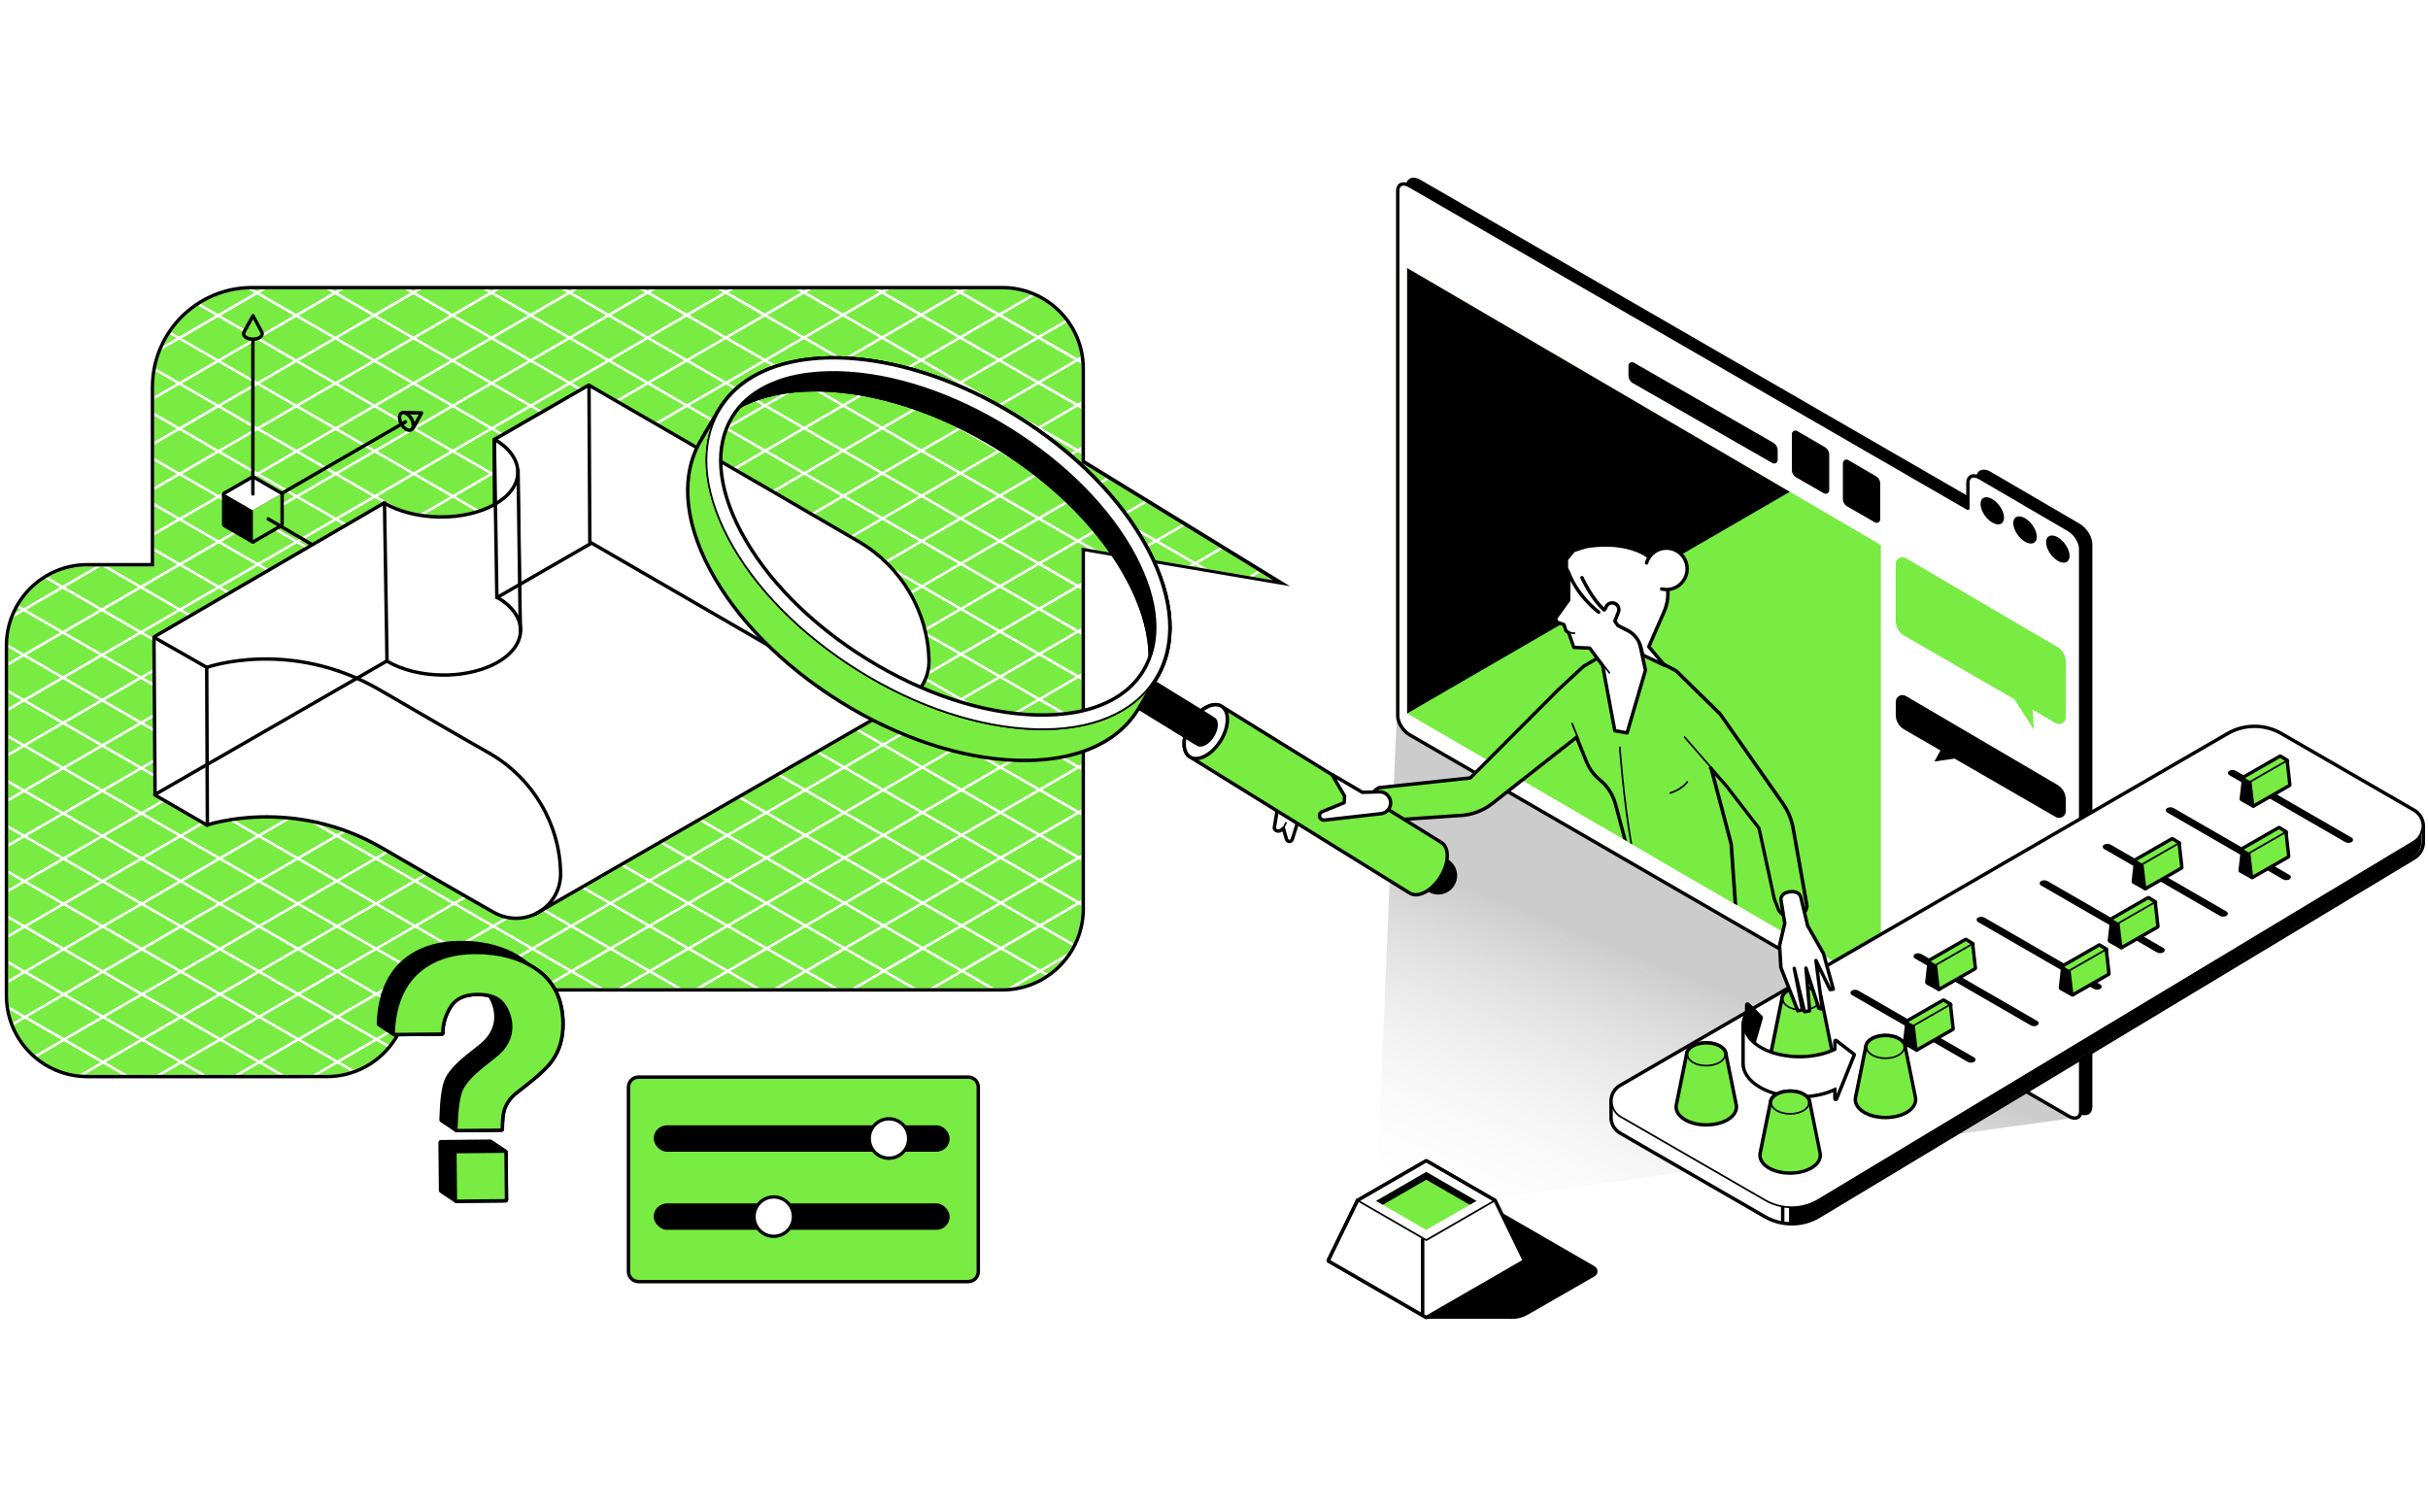 <?xml version="1.0" encoding="UTF-8"?>
<svg xmlns="http://www.w3.org/2000/svg" width="708" height="441" xmlns:xlink="http://www.w3.org/1999/xlink" viewBox="0 0 708 441">
  <defs>
    <style>
      .cls-1 {
        fill: none;
      }

      .cls-2 {
        mask: url(#mask);
      }

      .cls-3 {
        filter: url(#luminosity-noclip);
      }

      .cls-4 {
        fill: #78ec42;
      }

      .cls-5 {
        isolation: isolate;
      }

      .cls-6 {
        mix-blend-mode: multiply;
      }

      .cls-7 {
        fill: #fff;
      }

      .cls-8 {
        fill: url(#Unbenannter_Verlauf_11);
      }
    </style>
    <linearGradient id="Unbenannter_Verlauf_11" data-name="Unbenannter Verlauf 11" x1="464.32" y1="369.17" x2="510.12" y2="256.33" gradientUnits="userSpaceOnUse">
      <stop offset="0" stop-color="#fff" stop-opacity="0"/>
      <stop offset=".05" stop-color="#dcdcdc" stop-opacity=".03"/>
      <stop offset=".73" stop-color="#000" stop-opacity=".2"/>
    </linearGradient>
    <filter id="luminosity-noclip" x="386.55" y="-2.57" width="217.44" height="291.12" color-interpolation-filters="sRGB" filterUnits="userSpaceOnUse">
      <feFlood flood-color="#fff" result="bg"/>
      <feBlend in="SourceGraphic" in2="bg"/>
    </filter>
    <mask id="mask" x="386.55" y="-2.57" width="217.44" height="291.12" maskUnits="userSpaceOnUse">
      <g class="cls-3">
        <path d="M386.55,23.56l.18-5.2c.05-1.41.49-2.78,1.27-3.95l.59-.88c.59-.54,1.31-.96,2.12-1.19l50.14-14.26c4.35-1.24,9.02-.66,12.93,1.6l51.66,34.56,53.54-4.5-15.58,45.11c-9.01.29-43.74.41-49.44.56-35.3.94-31.18-11.08-51.15-18.69-.61-.23-1.23-.47-1.86-.7v.1s.14.33.14.33l.47,1.07,2.44,5.57c9.3,4.18,11.3,10.82,11.45,15.35.08,2.42-2.47,4.06-4.68,3.05l-3.29-1.51-.04-.04c.01,2.26-.56,4.25-1.18,5.73-.6,1.45-2.41,1.91-3.66.96-2.5-1.9-7.2-5.27-14.49-9.75l-.88-.59-.09-.15c-.75,1.67-1.82,3.02-2.82,4.03-1.35,1.37-3.6,1.2-4.73-.35l-13.94-19.25-19.1-36.99Z"/>
      </g>
    </mask>
  </defs>
  <g class="cls-5">
    <g id="Spotlight">
      <g>
        <path d="M420.66,343.68l44.32,25.61c1.12.65,1.13,2.27,0,2.92l-19.45,11.18c-1.59.92-3.39,1.32-5.17,1.22h-24.47l4.76-40.93Z"/>
        <polygon class="cls-8" points="401.27 350.22 407.32 207.96 604.24 326.07 430.53 350.22 401.27 350.22"/>
        <g>
          <g>
            <g>
              <path d="M415.9,384.68c-.13,0-.26-.03-.38-.1l-28.3-16.34c-.34-.2-.47-.62-.3-.98l8.46-17.37c.13-.26.39-.42.67-.42h39.68c.29,0,.55.16.67.42l8.46,17.37c.17.35.04.78-.3.98l-28.3,16.34c-.12.07-.25.1-.38.1ZM388.58,367.29l27.32,15.77,27.32-15.77-7.95-16.32h-38.74l-7.95,16.32Z"/>
              <path d="M415.9,384.68c-.13,0-.26-.03-.38-.1l-28.3-16.34c-.34-.2-.47-.62-.3-.98l8.46-17.37c.13-.26.39-.42.67-.42h39.68c.29,0,.55.16.67.42l8.46,17.37c.17.35.04.78-.3.98l-28.3,16.34c-.12.07-.25.1-.38.1ZM388.58,367.29l27.32,15.77,27.32-15.77-7.95-16.32h-38.74l-7.95,16.32Z"/>
            </g>
            <g>
              <path d="M415.9,362.4c-.13,0-.26-.03-.38-.1l-19.79-11.43c-.23-.13-.38-.38-.38-.65s.14-.52.38-.65l19.79-11.43c.23-.13.52-.13.75,0l19.79,11.43c.23.13.38.38.38.65s-.14.52-.38.65l-19.79,11.43c-.12.07-.25.1-.38.1ZM397.61,350.22l18.29,10.56,18.29-10.56-18.29-10.56-18.29,10.56Z"/>
              <path d="M415.9,362.4c-.13,0-.26-.03-.38-.1l-19.79-11.43c-.23-.13-.38-.38-.38-.65s.14-.52.38-.65c0,0,19.67-11.36,19.79-11.43.23-.13.52-.13.75,0l19.79,11.43c.23.13.38.38.38.65s-.14.52-.38.65l-19.79,11.43c-.12.07-.25.1-.38.1ZM397.61,350.22l18.29,10.56,18.29-10.56-18.32-10.58c-.52.33-1.36.82-2.69,1.59l-15.58,8.99Z"/>
            </g>
          </g>
          <g>
            <g>
              <polygon class="cls-7" points="387.6 367.59 396.06 350.22 435.74 350.22 444.2 367.59 415.9 383.93 415.9 383.93 387.6 367.59"/>
              <path d="M415.9,384.18s-.09-.01-.12-.03l-28.3-16.34c-.11-.07-.16-.21-.1-.33l8.46-17.37c.04-.09.13-.14.22-.14h39.68c.1,0,.18.05.22.14l8.46,17.37c.06.12.01.26-.1.33l-28.3,16.34s-.08.03-.12.03ZM387.93,367.49l27.97,16.15,27.98-16.15-8.29-17.02h-39.36l-8.29,17.02Z"/>
            </g>
            <g>
              <polygon class="cls-7" points="396.11 350.22 415.9 338.79 415.9 338.79 435.7 350.22 415.9 361.65 415.9 361.65 396.11 350.22"/>
              <path d="M415.9,361.9s-.09-.01-.12-.03l-19.79-11.43c-.08-.04-.12-.13-.12-.22s.05-.17.12-.22c0,0,19.71-11.38,19.79-11.43.08-.05.17-.05.25,0l19.79,11.43c.08.04.12.13.12.22s-.05.17-.12.22l-19.79,11.43s-.08.03-.12.03ZM396.61,350.22l19.29,11.14,19.29-11.14-19.32-11.16c-.36.24-1.17.71-2.94,1.73l-16.33,9.43Z"/>
            </g>
          </g>
        </g>
        <polygon class="cls-4" points="401.27 350.22 415.9 341.77 415.9 341.77 430.53 350.22 415.9 358.67 415.9 358.67 401.27 350.22"/>
        <g class="cls-6">
          <polygon class="cls-1" points="416.55 361.48 416.55 383.77 444.85 367.43 436.42 349.98 416.55 361.48"/>
        </g>
        <g class="cls-6">
          <rect x="414.34" y="361.18" width="1" height="22.07"/>
        </g>
        <polygon points="403.23 351.35 415.9 344.04 415.9 344.04 415.9 344.04 415.9 344.04 428.57 351.35 430.53 350.22 415.9 341.77 401.27 350.22 403.23 351.35"/>
      </g>
    </g>
    <g id="Window_on_the_right_side" data-name="Window on the right side">
      <g>
        <path d="M576.73,139.46v7.46l-162.8-94.05c-1.92-1.12-3.47-.47-3.47,1.44v153.16c0,1.92,1.55,4.38,3.47,5.5l192.22,111.22c1.92,1.12,3.47.47,3.47-1.44v-156.63s0-7.46,0-7.46c0-1.92-1.55-4.38-3.47-5.5l-25.95-15.15c-1.92-1.12-3.47-.47-3.47,1.44Z"/>
        <path d="M607.9,325.25c-.62,0-1.3-.21-2-.62l-192.21-111.22c-2.09-1.22-3.72-3.82-3.72-5.93V54.32c0-1.02.39-1.8,1.09-2.21.82-.47,1.96-.35,3.13.33l162.05,93.61v-6.59c0-1.02.39-1.8,1.09-2.21.82-.47,1.96-.35,3.13.33l25.95,15.15c2.08,1.22,3.72,3.82,3.72,5.93v164.09c0,1.02-.39,1.8-1.09,2.21-.33.19-.71.28-1.12.28ZM412.19,52.83c-.24,0-.45.05-.63.15-.49.28-.59.88-.59,1.34v153.16c0,1.73,1.48,4.05,3.22,5.07l192.21,111.22c.85.5,1.63.62,2.13.33.49-.28.59-.88.59-1.34v-164.09c0-1.73-1.48-4.05-3.22-5.07l-25.95-15.15c-.85-.5-1.63-.62-2.13-.33-.49.28-.59.88-.59,1.34v7.46c0,.18-.1.34-.25.43-.15.09-.35.09-.5,0l-162.8-94.05c-.55-.32-1.06-.48-1.5-.48Z"/>
      </g>
      <g>
        <path class="cls-7" d="M573.84,140.78v7.46l-162.8-94.05c-1.92-1.12-3.47-.47-3.47,1.44v153.16c0,1.92,1.55,4.38,3.47,5.5l192.22,111.22c1.92,1.12,3.47.47,3.47-1.44v-156.63s0-7.46,0-7.46c0-1.92-1.55-4.38-3.47-5.5l-25.95-15.15c-1.92-1.12-3.47-.47-3.47,1.44Z"/>
        <path d="M605.01,326.57c-.62,0-1.31-.21-2-.62l-192.21-111.22c-2.09-1.22-3.72-3.82-3.72-5.93V55.64c0-1.02.39-1.8,1.09-2.21.82-.47,1.96-.35,3.13.33l162.05,93.61v-6.59c0-1.02.39-1.8,1.09-2.21.82-.47,1.96-.35,3.13.33l25.95,15.15c2.09,1.22,3.72,3.82,3.72,5.93v164.09c0,1.02-.39,1.8-1.09,2.21-.33.19-.71.28-1.12.28ZM409.29,54.14c-.24,0-.45.05-.63.15-.49.28-.59.88-.59,1.34v153.16c0,1.73,1.48,4.05,3.22,5.07l192.21,111.22c.85.5,1.63.62,2.13.33.49-.28.59-.88.59-1.34v-164.09c0-1.73-1.48-4.05-3.22-5.07l-25.95-15.15c-.85-.5-1.63-.62-2.13-.33-.49.28-.59.88-.59,1.34v7.46c0,.18-.1.34-.25.43-.15.09-.35.09-.5,0l-162.8-94.05c-.55-.32-1.06-.48-1.5-.48Z"/>
      </g>
      <path class="cls-6" d="M603.49,162.13c0,1.89-1.54,2.53-3.43,1.43-1.89-1.11-3.43-3.54-3.43-5.43s1.54-2.53,3.43-1.43,3.43,3.54,3.43,5.43Z"/>
      <path class="cls-6" d="M593.93,156.55c0,1.89-1.54,2.53-3.43,1.43s-3.43-3.54-3.43-5.43,1.54-2.53,3.43-1.43,3.43,3.54,3.43,5.43Z"/>
      <path class="cls-6" d="M584.38,150.97c0,1.89-1.54,2.53-3.43,1.43-1.89-1.11-3.43-3.54-3.43-5.43s1.54-2.53,3.43-1.43c1.89,1.11,3.43,3.54,3.43,5.43Z"/>
      <path class="cls-6" d="M532.15,130.41l-8.08-4.71c-.7-.41-1.57.1-1.57.9v10.43c0,.91.48,1.74,1.27,2.19l8.07,4.64c.7.4,1.56-.1,1.56-.9v-10.37c0-.9-.48-1.73-1.26-2.18Z"/>
      <path d="M547.03,138.88l-8.08-4.71c-.7-.41-1.57.1-1.57.9v10.43c0,.91.48,1.74,1.27,2.19l8.07,4.64c.7.4,1.56-.1,1.56-.9v-10.37c0-.9-.48-1.73-1.26-2.18Z"/>
      <path class="cls-6" d="M517.12,129.13l-40.69-23.37c-.7-.41-1.57.1-1.57.9v2.88c0,.91.48,1.74,1.27,2.19l40.68,23.3c.7.4,1.56-.1,1.56-.9v-2.81c0-.9-.48-1.73-1.26-2.18Z"/>
    </g>
    <g id="Window_on_the_right_side_Screen" data-name="Window on the right side_Screen">
      <polygon class="cls-4" points="410.32 208.06 548.45 288.38 548.45 158.94 410.32 78.18 410.32 208.06"/>
      <polygon points="410.32 208.06 521.89 143.43 410.32 78.18 410.32 208.06"/>
    </g>
    <g id="Window_on_the_right_side_Chat" data-name="Window on the right side_Chat">
      <g class="cls-2">
        <g>
          <g>
            <path class="cls-4" d="M603.49,221.86c0,2.8-2.27,3.75-5.08,2.11-2.8-1.64-5.08-5.24-5.08-8.04s2.27-3.75,5.08-2.11,5.08,5.24,5.08,8.04Z"/>
            <path d="M600.97,225.28c-.86,0-1.83-.29-2.81-.87-2.94-1.71-5.33-5.52-5.33-8.47,0-1.4.53-2.48,1.48-3.03,1.12-.65,2.71-.47,4.35.49,2.94,1.71,5.33,5.52,5.33,8.47,0,1.41-.53,2.48-1.48,3.03-.45.26-.97.38-1.53.38ZM595.86,213.52c-.39,0-.74.08-1.04.25-.64.37-.98,1.12-.98,2.16,0,2.64,2.17,6.06,4.83,7.61,1.32.77,2.54.95,3.34.48.64-.37.98-1.12.98-2.16,0-2.64-2.17-6.06-4.83-7.61-.83-.49-1.63-.74-2.3-.74Z"/>
          </g>
          <path d="M562.92,225.43c0,2.8-2.27,3.75-5.08,2.11-2.8-1.64-5.08-5.24-5.08-8.04s2.27-3.75,5.08-2.11,5.08,5.24,5.08,8.04Z"/>
          <path class="cls-4" d="M555.23,262.75l44.21,25.54c1.3.75,2.93-.19,2.93-1.69v-25.63c0-1.73-.92-3.33-2.41-4.21l-44.23-25.93c-1.3-.77-2.94.17-2.94,1.68v26.02c0,1.74.93,3.35,2.43,4.22Z"/>
        </g>
      </g>
      <path class="cls-6" d="M599.97,228.9l-44.23-25.93c-1.3-.77-2.94.17-2.94,1.68v3.85c0,1.74.93,3.35,2.43,4.22l10.61,6.13-1.77,3.22,5.89-.84,29.48,17.03c1.3.75,2.93-.19,2.93-1.69v-3.46c0-1.73-.92-3.33-2.41-4.21Z"/>
      <path class="cls-4" d="M599.97,188.71l-44.23-25.93c-1.3-.77-2.94.17-2.94,1.68v16.66c0,1.74.93,3.35,2.43,4.22l32.15,18.57,5.69,8.85-.37-5.78,6.75,3.9c1.3.75,2.93-.19,2.93-1.69v-16.28c0-1.73-.92-3.33-2.41-4.21Z"/>
    </g>
    <g id="Control_panel" data-name="Control panel">
      <g>
        <g>
          <path d="M522.42,357.4c-2.78,0-5.56-.72-8.06-2.16l-42.13-24.32c-1.7-.98-2.77-2.66-2.94-4.6v-4.77c0-.32.2-.61.51-.71l236.36-79.91c.23-.08.48-.04.68.1s.31.37.31.61v3.85c.03,2.1-1.04,4.02-2.84,5.13l-173.48,104.44c-2.58,1.57-5.49,2.36-8.4,2.36ZM470.78,322.07v4.17c.13,1.39.93,2.64,2.2,3.37l42.13,24.32c4.64,2.68,10.36,2.61,14.93-.19l173.48-104.44c1.34-.82,2.14-2.26,2.12-3.84v-2.81l-234.86,79.41Z"/>
          <path d="M522.42,352.82c-2.78,0-5.56-.72-8.06-2.16l-42.13-24.32c-1.86-1.07-2.97-2.99-2.97-5.14s1.11-4.07,2.97-5.14l177.12-102.59c4.97-2.87,11.15-2.87,16.12,0l38.71,22.35c1.83,1.06,2.94,2.95,2.97,5.06.03,2.11-1.03,4.03-2.84,5.14l-173.48,104.44c-2.58,1.57-5.49,2.36-8.4,2.36ZM657.41,212.82c-2.53,0-5.06.65-7.31,1.95l-177.11,102.59s0,0,0,0c-1.39.8-2.22,2.24-2.22,3.84s.83,3.04,2.22,3.84l42.13,24.32c4.64,2.68,10.36,2.61,14.93-.19l173.48-104.44c1.34-.82,2.14-2.26,2.12-3.84-.02-1.58-.85-2.99-2.22-3.78l-38.71-22.35c-2.25-1.3-4.78-1.95-7.31-1.95ZM472.6,316.71h0,0Z"/>
        </g>
        <g>
          <g>
            <path class="cls-7" d="M706.39,241.62v3.85c.02,1.73-.8,3.46-2.48,4.49l-173.47,104.43c-4.8,2.93-10.83,3.01-15.7.2l-42.13-24.32c-1.57-.91-2.43-2.44-2.57-4.02v-4.71l236.36-79.91Z"/>
            <path d="M522.42,356.9c-2.69,0-5.39-.7-7.81-2.09l-42.13-24.32c-1.55-.9-2.54-2.43-2.69-4.21v-4.73c0-.11.07-.2.17-.24l236.36-79.91c.08-.03.16-.01.23.03.07.05.1.12.1.2v3.85c.02,1.93-.95,3.69-2.6,4.7l-173.48,104.44c-2.5,1.53-5.32,2.29-8.14,2.29ZM470.28,321.72v4.53c.14,1.59,1.03,2.99,2.45,3.8l42.13,24.32c4.8,2.77,10.72,2.7,15.44-.19l173.48-104.44c1.5-.92,2.38-2.51,2.36-4.27v-3.5l-235.86,79.74Z"/>
          </g>
          <g>
            <path class="cls-7" d="M472.6,316.71l177.12-102.59c4.76-2.75,10.62-2.75,15.37,0l38.71,22.35c3.41,1.97,3.47,6.86.11,8.91l-173.47,104.43c-4.8,2.93-10.83,3.01-15.7.2l-42.13-24.32c-3.46-2-3.46-6.98,0-8.98Z"/>
            <path d="M522.42,352.32c-2.69,0-5.39-.7-7.81-2.09l-42.13-24.32c-1.7-.98-2.72-2.74-2.72-4.7s1.02-3.72,2.72-4.71l177.12-102.59c4.82-2.78,10.8-2.78,15.62,0l38.71,22.35c1.68.97,2.69,2.7,2.72,4.64.02,1.94-.95,3.69-2.6,4.7l-173.48,104.44c-2.5,1.53-5.32,2.29-8.14,2.29ZM657.41,212.32c-2.61,0-5.23.67-7.56,2.02l-177.12,102.59h0c-1.54.89-2.47,2.49-2.47,4.27s.92,3.38,2.47,4.27l42.13,24.32c4.8,2.77,10.72,2.7,15.44-.19l173.48-104.44c1.5-.92,2.38-2.51,2.36-4.27-.02-1.76-.94-3.33-2.47-4.21l-38.71-22.35c-2.33-1.35-4.95-2.02-7.56-2.02ZM472.6,316.71h0,0Z"/>
          </g>
        </g>
      </g>
      <g>
        <path d="M539.96,290.15l33.78,19.5c.61.35,1.36.35,1.96,0h0c.48-.28.48-.97,0-1.24l-33.78-19.5c-.61-.35-1.36-.35-1.96,0h0c-.48.28-.48.97,0,1.24Z"/>
        <path d="M558.35,279.5l33.78,19.5c.61.35,1.36.35,1.96,0h0c.48-.28.48-.97,0-1.24l-33.78-19.5c-.61-.35-1.36-.35-1.96,0h0c-.48.28-.48.97,0,1.24Z"/>
        <path d="M576.74,268.86l33.78,19.5c.61.35,1.36.35,1.96,0h0c.48-.28.48-.97,0-1.24l-33.78-19.5c-.61-.35-1.36-.35-1.96,0h0c-.48.28-.48.97,0,1.24Z"/>
        <path d="M595.13,258.21l33.78,19.5c.61.35,1.36.35,1.96,0h0c.48-.28.48-.97,0-1.24l-33.78-19.5c-.61-.35-1.36-.35-1.96,0h0c-.48.28-.48.97,0,1.24Z"/>
        <path d="M613.52,247.57l33.78,19.5c.61.35,1.36.35,1.96,0h0c.48-.28.48-.97,0-1.24l-33.78-19.5c-.61-.35-1.36-.35-1.96,0h0c-.48.28-.48.97,0,1.24Z"/>
        <path d="M631.91,236.92l33.78,19.5c.61.35,1.36.35,1.96,0h0c.48-.28.48-.97,0-1.24l-33.78-19.5c-.61-.35-1.36-.35-1.96,0h0c-.48.28-.48.97,0,1.24Z"/>
      </g>
      <g>
        <g>
          <g>
            <path d="M656.76,256.39c-.12,0-.25-.03-.36-.09l-3.29-1.83c-.26-.15-.42-.44-.38-.74l.7-6.25c.03-.24.17-.45.37-.57l10.4-5.97c.24-.14.53-.13.76.01l1.89,1.16c.18.11.31.29.34.5.04.21,0,.42-.14.59l-9.7,12.89c-.15.19-.37.3-.6.3ZM654.27,253.4l2.29,1.27,8.81-11.71-.81-.49-9.69,5.56-.6,5.37Z"/>
            <path d="M656.76,256.39c-.12,0-.23-.03-.34-.08-.22-.11-.38-.33-.41-.58l-.81-6.91c-.04-.3.11-.59.37-.74l10.4-5.97c.22-.13.49-.13.71-.02.23.11.38.33.41.58l.78,6.94c.03.3-.11.59-.37.73l-10.38,5.94c-.12.07-.24.1-.37.1ZM656.75,249.13l.62,5.29,8.96-5.13-.6-5.32-8.98,5.16Z"/>
          </g>
          <g>
            <g>
              <polygon class="cls-4" points="654.17 247.56 664.57 241.59 666.46 242.75 656.76 255.64 653.47 253.81 654.17 247.56"/>
              <path d="M656.76,255.89s-.08-.01-.12-.03l-3.29-1.83c-.09-.05-.14-.15-.13-.25l.7-6.25c0-.08.05-.15.12-.19l10.4-5.97c.08-.05.18-.04.25,0l1.89,1.16c.06.04.1.1.11.17.01.07,0,.14-.04.2l-9.7,12.89c-.05.06-.12.1-.2.1ZM653.73,253.67l2.96,1.64,9.4-12.5-1.53-.94-10.17,5.83-.67,5.96Z"/>
            </g>
            <g>
              <polygon class="cls-4" points="655.95 248.73 666.35 242.76 667.14 249.7 656.76 255.64 655.95 248.73"/>
              <path d="M656.76,255.89s-.08,0-.11-.03c-.08-.04-.13-.11-.14-.19l-.81-6.91c-.01-.1.04-.2.12-.25l10.4-5.97c.07-.04.16-.04.24,0,.08.04.13.11.13.2l.78,6.94c.01.1-.04.2-.12.24l-10.38,5.94s-.08.03-.12.03ZM656.22,248.86l.75,6.37,9.91-5.67-.72-6.4-9.93,5.7Z"/>
            </g>
          </g>
        </g>
        <polygon points="656.75 256 655.95 248.73 653.75 247.4 653.1 253.81 656.75 256"/>
      </g>
      <g>
        <g>
          <g>
            <path d="M625.6,259.64c-.12,0-.25-.03-.36-.09l-3.29-1.83c-.26-.15-.42-.44-.38-.74l.7-6.25c.03-.24.16-.45.37-.57l10.41-5.97c.24-.14.53-.13.76.01l1.89,1.16c.18.11.31.29.34.5.04.21,0,.42-.14.59l-9.7,12.89c-.15.19-.37.3-.6.3ZM623.11,256.64l2.29,1.27,8.81-11.71-.8-.49-9.69,5.56-.6,5.37Z"/>
            <path d="M625.6,259.64c-.12,0-.23-.03-.34-.08-.22-.11-.38-.33-.41-.58l-.81-6.91c-.04-.3.11-.59.37-.74l10.41-5.97c.22-.13.49-.13.71-.02.23.11.38.33.41.58l.78,6.94c.03.3-.11.59-.37.73l-10.38,5.94c-.12.07-.24.1-.37.1ZM625.59,252.38l.62,5.29,8.96-5.13-.6-5.32-8.99,5.16Z"/>
          </g>
          <g>
            <g>
              <polygon class="cls-4" points="623.01 250.81 633.42 244.84 635.3 246 625.6 258.89 622.31 257.06 623.01 250.81"/>
              <path d="M625.6,259.14s-.08-.01-.12-.03l-3.29-1.83c-.09-.05-.14-.15-.13-.25l.7-6.25c0-.08.05-.15.12-.19l10.41-5.97c.08-.05.18-.04.25,0l1.89,1.16c.06.04.1.1.11.17.01.07,0,.14-.04.2l-9.7,12.89c-.05.06-.12.1-.2.1ZM622.58,256.92l2.96,1.64,9.4-12.5-1.53-.94-10.17,5.83-.67,5.96Z"/>
            </g>
            <g>
              <polygon class="cls-4" points="624.79 251.97 635.2 246 635.98 252.95 625.6 258.89 624.79 251.97"/>
              <path d="M625.6,259.14s-.08,0-.11-.03c-.08-.04-.13-.11-.14-.19l-.81-6.91c-.01-.1.04-.2.12-.25l10.41-5.97c.07-.04.16-.04.24,0,.08.04.13.11.13.2l.78,6.94c.01.1-.04.2-.12.24l-10.38,5.94s-.08.03-.12.03ZM625.06,252.11l.75,6.37,9.91-5.67-.72-6.4-9.93,5.7Z"/>
            </g>
          </g>
        </g>
        <polygon points="625.59 259.25 624.79 251.97 622.59 250.65 621.94 257.06 625.59 259.25"/>
      </g>
      <g>
        <g>
          <g>
            <path d="M618.63,276.84c-.12,0-.25-.03-.36-.09l-3.29-1.83c-.26-.15-.42-.44-.38-.74l.7-6.25c.03-.24.17-.45.37-.57l10.41-5.97c.24-.14.53-.13.76.01l1.89,1.16c.18.11.31.29.34.5.04.21,0,.42-.14.59l-9.7,12.89c-.15.19-.37.3-.6.3ZM616.13,273.84l2.29,1.27,8.81-11.71-.8-.49-9.69,5.56-.6,5.37Z"/>
            <path d="M618.63,276.84c-.12,0-.23-.03-.34-.08-.22-.11-.38-.33-.41-.58l-.81-6.91c-.04-.3.11-.59.37-.74l10.41-5.97c.22-.13.49-.13.71-.02.23.11.38.33.41.58l.78,6.94c.03.3-.11.59-.37.73l-10.38,5.94c-.12.07-.24.1-.37.1ZM618.62,269.58l.62,5.29,8.96-5.13-.6-5.32-8.99,5.16Z"/>
          </g>
          <g>
            <g>
              <polygon class="cls-4" points="616.03 268.01 626.44 262.04 628.33 263.2 618.63 276.09 615.33 274.26 616.03 268.01"/>
              <path d="M618.63,276.34s-.08-.01-.12-.03l-3.29-1.83c-.09-.05-.14-.15-.13-.25l.7-6.25c0-.08.05-.15.12-.19l10.41-5.97c.08-.05.18-.04.25,0l1.89,1.16c.06.04.1.1.11.17.01.07,0,.14-.04.2l-9.7,12.89c-.05.06-.12.1-.2.1ZM615.6,274.12l2.96,1.64,9.4-12.5-1.53-.94-10.17,5.83-.67,5.96Z"/>
            </g>
            <g>
              <polygon class="cls-4" points="617.81 269.18 628.22 263.2 629 270.15 618.63 276.09 617.81 269.18"/>
              <path d="M618.63,276.34s-.08,0-.11-.03c-.08-.04-.13-.11-.14-.19l-.81-6.91c-.01-.1.04-.2.12-.25l10.41-5.97c.07-.04.16-.04.24,0,.08.04.13.11.13.2l.78,6.94c.01.1-.04.2-.12.24l-10.38,5.94s-.08.03-.12.03ZM618.08,269.31l.75,6.37,9.91-5.67-.72-6.4-9.93,5.7Z"/>
            </g>
          </g>
        </g>
        <polygon points="618.62 276.45 617.81 269.18 615.61 267.85 614.97 274.26 618.62 276.45"/>
      </g>
      <g>
        <g>
          <g>
            <path d="M604.35,290.63c-.12,0-.25-.03-.36-.09l-3.29-1.83c-.26-.15-.42-.44-.38-.74l.7-6.25c.03-.24.16-.45.37-.57l10.41-5.97c.24-.14.53-.13.76.01l1.89,1.16c.18.11.31.29.34.5.04.21,0,.42-.14.59l-9.7,12.89c-.15.19-.37.3-.6.3ZM601.85,287.64l2.29,1.27,8.81-11.71-.8-.49-9.69,5.56-.6,5.37Z"/>
            <path d="M604.35,290.63c-.12,0-.23-.03-.34-.08-.22-.11-.38-.33-.41-.58l-.81-6.91c-.04-.3.11-.59.37-.74l10.41-5.97c.22-.13.49-.13.71-.02.23.11.38.33.41.58l.78,6.94c.03.3-.11.59-.37.73l-10.38,5.94c-.12.07-.24.1-.37.1ZM604.34,283.37l.62,5.29,8.96-5.13-.6-5.32-8.99,5.16Z"/>
          </g>
          <g>
            <g>
              <polygon class="cls-4" points="601.75 281.8 612.16 275.83 614.05 276.99 604.35 289.88 601.05 288.05 601.75 281.8"/>
              <path d="M604.35,290.13s-.08-.01-.12-.03l-3.29-1.83c-.09-.05-.14-.15-.13-.25l.7-6.25c0-.08.05-.15.12-.19l10.41-5.97c.08-.05.18-.04.25,0l1.89,1.16c.06.04.1.1.11.17.01.07,0,.14-.04.2l-9.7,12.89c-.05.06-.12.1-.2.1ZM601.32,287.91l2.96,1.64,9.4-12.5-1.53-.94-10.17,5.83-.67,5.96Z"/>
            </g>
            <g>
              <polygon class="cls-4" points="603.53 282.97 613.94 277 614.72 283.94 604.35 289.88 603.53 282.97"/>
              <path d="M604.35,290.13s-.08,0-.11-.03c-.08-.04-.13-.11-.14-.19l-.81-6.91c-.01-.1.04-.2.12-.25l10.41-5.97c.07-.04.16-.04.24,0,.08.04.13.11.13.2l.78,6.94c.01.1-.04.2-.12.24l-10.38,5.94s-.08.03-.12.03ZM603.8,283.1l.75,6.37,9.91-5.67-.72-6.4-9.93,5.7Z"/>
            </g>
          </g>
        </g>
        <polygon points="604.35 290.24 603.55 282.96 601.35 281.64 600.7 288.05 604.35 290.24"/>
      </g>
      <g>
        <g>
          <g>
            <path d="M565.4,289.01c-.12,0-.25-.03-.36-.09l-3.29-1.83c-.26-.15-.42-.44-.38-.74l.7-6.25c.03-.24.17-.45.37-.57l10.4-5.97c.24-.14.53-.13.76.01l1.89,1.16c.18.11.31.29.34.5.04.21,0,.42-.14.59l-9.7,12.89c-.15.19-.37.3-.6.3ZM562.91,286.01l2.29,1.27,8.81-11.71-.81-.49-9.69,5.56-.6,5.37Z"/>
            <path d="M565.4,289.01c-.12,0-.23-.03-.34-.08-.22-.11-.38-.33-.41-.58l-.81-6.91c-.04-.3.11-.59.37-.74l10.4-5.97c.22-.13.49-.13.71-.02.23.11.38.33.41.58l.78,6.94c.03.3-.11.59-.37.73l-10.38,5.94c-.12.07-.24.1-.37.1ZM565.39,281.75l.62,5.29,8.96-5.13-.6-5.32-8.98,5.16Z"/>
          </g>
          <g>
            <g>
              <polygon class="cls-4" points="562.81 280.18 573.21 274.21 575.1 275.37 565.4 288.26 562.11 286.43 562.81 280.18"/>
              <path d="M565.4,288.51s-.08-.01-.12-.03l-3.29-1.83c-.09-.05-.14-.15-.13-.25l.7-6.25c0-.08.05-.15.12-.19l10.4-5.97c.08-.05.18-.04.25,0l1.89,1.16c.06.04.1.1.11.17.01.07,0,.14-.04.2l-9.7,12.89c-.05.06-.12.1-.2.1ZM562.37,286.29l2.96,1.64,9.4-12.5-1.53-.94-10.17,5.83-.67,5.95Z"/>
            </g>
            <g>
              <polygon class="cls-4" points="564.59 281.35 574.99 275.37 575.78 282.32 565.4 288.26 564.59 281.35"/>
              <path d="M565.4,288.51s-.08,0-.11-.03c-.08-.04-.13-.11-.14-.19l-.81-6.91c-.01-.1.04-.2.12-.25l10.4-5.97c.07-.04.16-.04.24,0,.08.04.13.11.13.2l.78,6.94c.01.1-.04.2-.12.24l-10.38,5.94s-.08.03-.12.03ZM564.86,281.48l.75,6.37,9.91-5.67-.72-6.4-9.93,5.7Z"/>
            </g>
          </g>
        </g>
        <polygon points="565.39 288.62 564.59 281.35 562.39 280.02 561.74 286.43 565.39 288.62"/>
      </g>
      <path d="M650.04,226.05l33.78,19.5c.61.35,1.36.35,1.96,0h0c.48-.28.48-.97,0-1.24l-33.78-19.5c-.61-.35-1.36-.35-1.96,0h0c-.48.28-.48.97,0,1.24Z"/>
      <g>
        <g>
          <g>
            <path d="M657.09,235.56c-.12,0-.25-.03-.36-.09l-3.29-1.83c-.26-.15-.42-.44-.38-.74l.7-6.25c.03-.24.16-.45.37-.57l10.41-5.97c.24-.14.53-.13.76.01l1.89,1.16c.18.11.31.29.34.5.04.21,0,.42-.14.59l-9.7,12.89c-.15.19-.37.3-.6.3ZM654.6,232.57l2.29,1.27,8.81-11.71-.8-.49-9.69,5.56-.6,5.37Z"/>
            <path d="M657.09,235.56c-.12,0-.23-.03-.34-.08-.22-.11-.38-.33-.41-.58l-.81-6.91c-.04-.3.11-.59.37-.74l10.41-5.97c.22-.13.49-.13.71-.02.23.11.38.33.41.58l.78,6.94c.03.3-.11.59-.37.73l-10.38,5.94c-.12.07-.24.1-.37.1ZM657.08,228.3l.62,5.29,8.96-5.13-.6-5.32-8.99,5.16Z"/>
          </g>
          <g>
            <g>
              <polygon class="cls-4" points="654.5 226.73 664.9 220.76 666.79 221.92 657.09 234.81 653.8 232.98 654.5 226.73"/>
              <path d="M657.09,235.06s-.08-.01-.12-.03l-3.29-1.83c-.09-.05-.14-.15-.13-.25l.7-6.25c0-.08.05-.15.12-.19l10.41-5.97c.08-.04.18-.04.25,0l1.89,1.16c.06.04.1.1.11.17.01.07,0,.14-.04.2l-9.7,12.89c-.05.06-.12.1-.2.1ZM654.07,232.84l2.96,1.64,9.4-12.5-1.53-.94-10.17,5.83-.67,5.96Z"/>
            </g>
            <g>
              <polygon class="cls-4" points="656.28 227.9 666.68 221.92 667.47 228.87 657.09 234.81 656.28 227.9"/>
              <path d="M657.09,235.06s-.08,0-.11-.03c-.08-.04-.13-.11-.14-.19l-.81-6.91c-.01-.1.04-.2.12-.25l10.41-5.97c.07-.04.16-.04.24,0,.08.04.13.11.13.2l.78,6.94c.01.1-.04.2-.12.24l-10.38,5.94s-.08.03-.12.03ZM656.55,228.03l.75,6.37,9.91-5.67-.72-6.4-9.93,5.7Z"/>
            </g>
          </g>
        </g>
        <polygon points="657.08 235.17 656.28 227.9 654.08 226.57 653.43 232.98 657.08 235.17"/>
      </g>
      <g>
        <g>
          <g>
            <path d="M558.91,306.7c-.12,0-.25-.03-.36-.09l-3.29-1.83c-.26-.15-.41-.44-.38-.74l.7-6.25c.03-.24.16-.45.37-.57l10.41-5.97c.24-.14.53-.13.76.01l1.89,1.16c.18.11.31.29.34.5.04.21,0,.42-.14.59l-9.7,12.89c-.15.19-.37.3-.6.3ZM556.42,303.7l2.29,1.27,8.81-11.71-.8-.49-9.69,5.56-.6,5.37Z"/>
            <path d="M558.91,306.7c-.12,0-.23-.03-.34-.08-.23-.11-.38-.33-.41-.58l-.81-6.91c-.03-.3.11-.59.37-.74l10.41-5.97c.22-.13.49-.13.71-.02.23.11.38.33.41.58l.78,6.94c.03.3-.11.59-.37.73l-10.38,5.94c-.12.07-.24.1-.37.1ZM558.9,299.44l.62,5.29,8.96-5.13-.6-5.32-8.99,5.16Z"/>
          </g>
          <g>
            <g>
              <polygon class="cls-4" points="556.32 297.87 566.72 291.9 568.61 293.05 558.91 305.95 555.62 304.12 556.32 297.87"/>
              <path d="M558.91,306.2s-.08-.01-.12-.03l-3.29-1.83c-.09-.05-.14-.15-.13-.25l.7-6.25c0-.08.06-.15.12-.19l10.41-5.97c.08-.05.18-.04.25,0l1.89,1.16c.06.04.1.1.11.17.01.07,0,.14-.04.2l-9.7,12.89c-.05.06-.12.1-.2.1ZM555.88,303.98l2.96,1.64,9.4-12.5-1.53-.94-10.17,5.83-.67,5.95Z"/>
            </g>
            <g>
              <polygon class="cls-4" points="558.1 299.03 568.5 293.06 569.29 300 558.91 305.95 558.1 299.03"/>
              <path d="M558.91,306.2s-.08,0-.11-.03c-.08-.04-.13-.11-.14-.19l-.81-6.91c-.01-.1.04-.2.12-.25l10.41-5.97c.07-.04.16-.04.24,0,.08.04.13.11.13.2l.78,6.94c.01.1-.04.2-.12.24l-10.38,5.94s-.08.03-.12.03ZM558.37,299.17l.75,6.37,9.91-5.67-.72-6.4-9.93,5.7Z"/>
            </g>
          </g>
        </g>
        <polygon points="558.92 306.3 558.12 299.03 555.92 297.7 555.27 304.11 558.92 306.3"/>
      </g>
      <g>
        <g class="cls-6">
          <path d="M706.02,241.64c-.19,1.47-1,2.87-2.43,3.74l-173.47,104.43c-2.58,1.58-5.52,2.32-8.44,2.24v4.58c2.92.08,5.86-.66,8.44-2.24l173.47-104.43c1.68-1.03,2.5-2.76,2.48-4.49v-3.85l-.05.02Z"/>
        </g>
        <g class="cls-6">
          <rect x="519.33" y="351.78" width="1" height="4.65"/>
        </g>
      </g>
      <g>
        <g>
          <path d="M497.55,328.55c-5.21,0-9.3-2.52-9.3-5.74,0-.21.02-.42.06-.62,0-.03,0-.05.01-.08l3.04-15.01s.02-.07.03-.11h0c.44-1.95,3.03-3.37,6.16-3.37s5.64,1.37,6.14,3.27c.01.04.02.07.03.11l3.06,15.1s0,.05.01.08c.03.2.06.41.06.62,0,3.22-4.08,5.74-9.3,5.74ZM489.8,322.34s0,.04,0,.06c-.03.14-.04.27-.04.41,0,2.3,3.57,4.24,7.8,4.24s7.8-1.94,7.8-4.24c0-.14-.02-.28-.04-.41,0-.02,0-.04,0-.05l-3.02-14.94s0,0,0-.02c0-.02-.01-.04-.02-.06-.24-1.08-2.07-2.2-4.7-2.2s-4.46,1.12-4.7,2.2c0,.02-.01.04-.02.07l-3.03,14.96Z"/>
          <path d="M497.55,311.52c-3.5,0-6.23-1.73-6.23-3.95s2.74-3.95,6.23-3.95,6.23,1.73,6.23,3.95-2.74,3.95-6.23,3.95ZM497.55,305.12c-2.79,0-4.73,1.29-4.73,2.45s1.94,2.45,4.73,2.45,4.73-1.29,4.73-2.45-1.94-2.45-4.73-2.45Z"/>
        </g>
        <g>
          <g>
            <path class="cls-4" d="M506.04,322.26h0l-3.04-15.01s0-.01,0-.02l-.02-.08h0c-.35-1.57-2.65-2.78-5.43-2.78s-5.08,1.21-5.43,2.78h0l-.02.08s0,0,0,.01l-3.04,15.01h0c-.03.18-.06.37-.06.55,0,2.75,3.83,4.99,8.55,4.99s8.55-2.23,8.55-4.99c0-.19-.02-.37-.06-.55Z"/>
            <path d="M497.55,328.05c-4.85,0-8.8-2.35-8.8-5.24,0-.18.02-.37.05-.56,0-.01,0-.03,0-.04l3.06-15.11s0-.04.02-.05c.42-1.7,2.79-2.93,5.66-2.93s5.24,1.23,5.66,2.93c0,.02.01.03.02.05l.02.08,3.04,15.02s0,.03,0,.04c.04.2.05.38.05.56,0,2.89-3.95,5.24-8.8,5.24ZM489.3,322.27s0,.02,0,.03c-.03.18-.05.34-.05.51,0,2.61,3.72,4.74,8.3,4.74s8.3-2.12,8.3-4.74c0-.16-.02-.32-.05-.51,0-.01,0-.02,0-.03l-3.04-15.02s0-.03-.01-.04c-.33-1.47-2.56-2.59-5.19-2.59s-4.86,1.11-5.19,2.59c0,.01,0,.03-.01.04v.04s-3.04,14.99-3.04,14.99Z"/>
          </g>
          <g>
            <ellipse class="cls-4" cx="497.55" cy="307.57" rx="5.48" ry="3.2"/>
            <path d="M497.55,311.02c-3.16,0-5.73-1.55-5.73-3.45s2.57-3.45,5.73-3.45,5.73,1.55,5.73,3.45-2.57,3.45-5.73,3.45ZM497.55,304.62c-2.89,0-5.23,1.32-5.23,2.95s2.35,2.95,5.23,2.95,5.23-1.32,5.23-2.95-2.35-2.95-5.23-2.95Z"/>
          </g>
        </g>
      </g>
      <g>
        <g>
          <g>
            <path d="M549.8,326.4c-5.21,0-9.3-2.52-9.3-5.74,0-.21.02-.42.06-.62,0-.03,0-.05.01-.08l3.04-15.01s.02-.07.03-.11h0c.44-1.95,3.03-3.37,6.16-3.37s5.65,1.37,6.14,3.28c.01.03.02.07.03.1l.02.1,3.04,15.01s0,.05.01.08c.03.2.06.41.06.62,0,3.22-4.08,5.74-9.3,5.74ZM542.05,320.19s0,.04,0,.06c-.03.14-.04.27-.04.41,0,2.3,3.57,4.24,7.8,4.24s7.8-1.94,7.8-4.24c0-.14-.02-.28-.04-.41,0-.02,0-.04,0-.05l-3.02-14.94h0s-.02-.05-.02-.08c-.24-1.08-2.07-2.19-4.7-2.19s-4.46,1.12-4.7,2.19c0,.02-.01.05-.02.07,0,.01,0,.02,0,.03l-3.02,14.93Z"/>
            <path d="M549.8,309.37c-3.5,0-6.23-1.73-6.23-3.95s2.74-3.95,6.23-3.95,6.23,1.73,6.23,3.95-2.74,3.95-6.23,3.95ZM549.8,302.97c-2.79,0-4.73,1.29-4.73,2.45s1.94,2.45,4.73,2.45,4.73-1.29,4.73-2.45-1.94-2.45-4.73-2.45Z"/>
          </g>
          <g>
            <g>
              <path class="cls-4" d="M558.29,320.11h0l-3.04-15.01s0-.01,0-.02l-.02-.08h0c-.35-1.57-2.65-2.78-5.43-2.78s-5.08,1.21-5.43,2.78h0l-.02.08s0,0,0,.01l-3.04,15.01h0c-.03.18-.06.37-.06.55,0,2.75,3.83,4.99,8.55,4.99s8.55-2.23,8.55-4.99c0-.19-.02-.37-.06-.55Z"/>
              <path d="M549.8,325.9c-4.85,0-8.8-2.35-8.8-5.24,0-.18.02-.36.05-.56,0-.01,0-.03,0-.04l3.06-15.11s0-.04.02-.05c.42-1.7,2.79-2.93,5.66-2.93s5.25,1.23,5.67,2.93c0,.02.01.03.02.05l3.06,15.11s0,.03,0,.04c.04.2.05.38.05.56,0,2.89-3.95,5.24-8.8,5.24ZM541.56,320.12s0,.02,0,.03c-.03.18-.05.35-.05.51,0,2.61,3.72,4.74,8.3,4.74s8.3-2.12,8.3-4.74c0-.16-.02-.32-.05-.51,0-.01,0-.02,0-.03l-3.04-15.03s0-.03-.01-.04c-.33-1.47-2.56-2.58-5.19-2.58s-4.86,1.11-5.19,2.58c0,.01,0,.03-.01.04v.04s-3.04,14.99-3.04,14.99Z"/>
            </g>
            <g>
              <ellipse class="cls-4" cx="549.8" cy="305.42" rx="5.48" ry="3.2"/>
              <path d="M549.8,308.87c-3.16,0-5.73-1.55-5.73-3.45s2.57-3.45,5.73-3.45,5.73,1.55,5.73,3.45-2.57,3.45-5.73,3.45ZM549.8,302.47c-2.89,0-5.23,1.32-5.23,2.95s2.35,2.95,5.23,2.95,5.23-1.32,5.23-2.95-2.35-2.95-5.23-2.95Z"/>
            </g>
          </g>
        </g>
        <g>
          <g>
            <path d="M525.35,312.33c-5.21,0-9.3-2.52-9.3-5.74,0-.21.02-.42.06-.62,0-.03,0-.05.01-.08l3.04-15.01s.02-.07.03-.11h0c.44-1.95,3.03-3.37,6.16-3.37s5.64,1.37,6.14,3.27c.01.03.02.07.03.11l.02.1,3.04,15.01s0,.05.01.08c.03.2.06.41.06.62,0,3.22-4.08,5.74-9.3,5.74ZM517.6,306.13s0,.04,0,.06c-.03.14-.04.27-.04.41,0,2.3,3.57,4.24,7.8,4.24s7.8-1.94,7.8-4.24c0-.14-.02-.28-.04-.41,0-.02,0-.04,0-.05l-3.02-14.94h0s-.02-.05-.02-.08c-.24-1.08-2.07-2.19-4.7-2.19s-4.46,1.12-4.7,2.19c0,.02-.01.05-.02.07,0,.01,0,.02,0,.03l-3.02,14.93Z"/>
            <path d="M525.35,295.3c-3.5,0-6.23-1.73-6.23-3.95s2.74-3.95,6.23-3.95,6.23,1.73,6.23,3.95-2.74,3.95-6.23,3.95ZM525.35,288.91c-2.79,0-4.73,1.29-4.73,2.45s1.94,2.45,4.73,2.45,4.73-1.29,4.73-2.45-1.94-2.45-4.73-2.45Z"/>
          </g>
          <g>
            <g>
              <path class="cls-4" d="M533.84,306.04h0l-3.04-15.01s0-.01,0-.02l-.02-.08h0c-.35-1.57-2.65-2.78-5.43-2.78s-5.08,1.21-5.43,2.78h0l-.02.08s0,0,0,.01l-3.04,15.01h0c-.03.18-.06.37-.06.55,0,2.75,3.83,4.99,8.55,4.99s8.55-2.23,8.55-4.99c0-.19-.02-.37-.06-.55Z"/>
              <path d="M525.35,311.83c-4.85,0-8.8-2.35-8.8-5.24,0-.18.02-.36.05-.56,0-.01,0-.03,0-.04l3.06-15.11s0-.04.02-.05c.42-1.7,2.79-2.93,5.66-2.93s5.24,1.23,5.66,2.93c0,.02.01.03.02.05l3.06,15.11s0,.03,0,.04c.04.2.05.38.05.56,0,2.89-3.95,5.24-8.8,5.24ZM517.11,306.06s0,.02,0,.03c-.03.18-.05.35-.05.51,0,2.61,3.72,4.74,8.3,4.74s8.3-2.12,8.3-4.74c0-.16-.02-.32-.05-.51,0-.01,0-.02,0-.03l-3.04-15.02s-.01-.03-.01-.04c-.33-1.47-2.56-2.58-5.19-2.58s-4.86,1.11-5.19,2.58c0,.01,0,.03-.01.04v.04s-3.04,14.99-3.04,14.99Z"/>
            </g>
            <g>
              <ellipse class="cls-4" cx="525.35" cy="291.36" rx="5.48" ry="3.2"/>
              <path d="M525.35,294.8c-3.16,0-5.73-1.55-5.73-3.45s2.57-3.45,5.73-3.45,5.73,1.55,5.73,3.45-2.57,3.45-5.73,3.45ZM525.35,288.41c-2.89,0-5.23,1.32-5.23,2.95s2.35,2.95,5.23,2.95,5.23-1.32,5.23-2.95-2.35-2.95-5.23-2.95Z"/>
            </g>
          </g>
        </g>
      </g>
      <g>
        <g>
          <path d="M508.53,310.91c-.41,0-.75-.34-.75-.75v-11.2c0-1.23.35-2.43,1.04-3.56v-2.35c0-.3.18-.58.46-.69.28-.11.6-.05.82.16l3.76,3.72c.2.19.27.48.19.74l-3.76,12.96c-.1.36-.45.59-.83.53-.08-.01-.16-.04-.23-.07-.1.3-.38.51-.71.51ZM510.32,294.85v.77c0,.14-.04.29-.12.41-.61.95-.92,1.94-.92,2.94v7.16c.16-.07.33-.08.51-.03.02,0,.04.01.06.02l2.64-9.12-2.16-2.14Z"/>
          <path d="M535.3,321.16s-.1,0-.14-.01c-.35-.07-.61-.38-.61-.74v-1.89c-2.85,1.2-6.27,1.85-9.79,1.85-9.36,0-16.98-4.58-16.98-10.22v-11.2c0-.41.34-.75.75-.75s.75.34.75.75c0,4.81,6.94,8.72,15.48,8.72,3.57,0,7.02-.71,9.79-1.99v-2.02c0-.29.16-.55.42-.67.26-.13.56-.1.79.08l5.15,3.95c.27.2.36.56.24.87l-5.15,12.79c-.12.29-.39.47-.7.47ZM509.28,303.16v7c0,4.81,6.94,8.72,15.48,8.72,3.75,0,7.37-.78,10.21-2.19.23-.12.51-.1.73.03.08.05.15.11.21.19l3.64-9.04-3.49-2.68v.97c0,.28-.16.54-.42.67-3.04,1.52-6.9,2.35-10.88,2.35-6.88,0-12.81-2.47-15.48-6.02Z"/>
        </g>
        <g>
          <g>
            <path d="M508.53,298.96c0-1.18.37-2.31,1.04-3.35v-2.56s3.76,3.72,3.76,3.72l-3.76,12.96v-2.92c-.67,1.04-1.04,2.17-1.04,3.35v-11.2Z"/>
            <path d="M508.53,310.41c-.14,0-.25-.11-.25-.25v-11.2c0-1.18.35-2.33,1.04-3.42v-2.49c0-.1.06-.19.15-.23.09-.04.2-.02.27.05l3.76,3.72c.07.06.09.16.06.25l-3.76,12.96c-.03.12-.15.19-.28.18-.12-.02-.21-.12-.21-.25v-1.96c-.36.78-.54,1.57-.54,2.39,0,.14-.11.25-.25.25ZM509.57,306.56s.05,0,.07.01c.11.03.18.13.18.24v1.16l3.23-11.12-3.23-3.2v1.96s-.01.1-.04.14c-.67,1.03-1,2.11-1,3.21v8.81c.16-.37.35-.73.58-1.09.05-.07.13-.11.21-.11Z"/>
          </g>
          <g>
            <path class="cls-7" d="M524.76,308.43c4.02,0,7.7-.86,10.54-2.27v-2.49s5.15,3.95,5.15,3.95l-5.15,12.79v-3.05c-2.84,1.42-6.52,2.27-10.54,2.27-8.96,0-16.23-4.24-16.23-9.47v-11.2c0,5.23,7.27,9.47,16.23,9.47Z"/>
            <path d="M535.3,320.66s-.03,0-.05,0c-.12-.02-.2-.13-.2-.25v-2.66c-2.91,1.37-6.55,2.12-10.29,2.12-9.09,0-16.48-4.36-16.48-9.72v-11.2c0-.14.11-.25.25-.25s.25.11.25.25c0,5.08,7.17,9.22,15.98,9.22,3.76,0,7.41-.77,10.29-2.18v-2.34c0-.1.05-.18.14-.22.08-.04.19-.03.26.03l5.15,3.95c.09.07.12.19.08.29l-5.15,12.79c-.04.1-.13.16-.23.16ZM508.78,301.34v8.82c0,5.08,7.17,9.22,15.98,9.22,3.82,0,7.53-.8,10.43-2.25.08-.04.17-.03.24.01.07.05.12.13.12.21v1.76l4.59-11.42-4.59-3.53v1.98c0,.09-.05.18-.14.22-2.97,1.48-6.75,2.3-10.65,2.3-7.7,0-14.18-3.13-15.98-7.34Z"/>
          </g>
        </g>
      </g>
      <g>
        <g>
          <path d="M521.99,342.61c-5.21,0-9.3-2.52-9.3-5.74,0-.21.02-.42.06-.62,0-.03,0-.05.01-.08l3.04-15.01s.02-.07.03-.11h0c.44-1.95,3.03-3.37,6.16-3.37s5.64,1.37,6.14,3.27c.01.04.02.07.03.11l3.06,15.1s0,.05.01.08c.03.2.06.41.06.62,0,3.22-4.08,5.74-9.3,5.74ZM514.25,336.41s0,.04,0,.05c-.03.14-.04.27-.04.41,0,2.3,3.57,4.24,7.8,4.24s7.8-1.94,7.8-4.24c0-.14-.02-.28-.04-.41,0-.02,0-.04,0-.05l-3.02-14.94s0,0,0-.02c0-.02-.01-.04-.02-.06-.24-1.08-2.07-2.2-4.7-2.2s-4.46,1.12-4.7,2.2c0,.02-.01.04-.02.07l-3.03,14.96Z"/>
          <path d="M521.99,325.58c-3.5,0-6.23-1.73-6.23-3.95s2.74-3.95,6.23-3.95,6.23,1.73,6.23,3.95-2.74,3.95-6.23,3.95ZM521.99,319.18c-2.79,0-4.73,1.29-4.73,2.45s1.94,2.45,4.73,2.45,4.73-1.29,4.73-2.45-1.94-2.45-4.73-2.45Z"/>
        </g>
        <g>
          <g>
            <path class="cls-4" d="M530.49,336.32h0l-3.04-15.01s0-.01,0-.02l-.02-.08h0c-.35-1.57-2.65-2.78-5.43-2.78s-5.08,1.21-5.43,2.78h0l-.02.08s0,0,0,.01l-3.04,15.01h0c-.03.18-.06.37-.06.55,0,2.75,3.83,4.99,8.55,4.99s8.55-2.23,8.55-4.99c0-.19-.02-.37-.06-.55Z"/>
            <path d="M521.99,342.11c-4.85,0-8.8-2.35-8.8-5.24,0-.18.02-.36.05-.56,0-.01,0-.03,0-.04l3.06-15.11s0-.04.02-.05c.42-1.7,2.79-2.93,5.66-2.93s5.24,1.23,5.66,2.93c0,.02.01.03.02.05l.02.08,3.04,15.02s0,.03,0,.04c.04.2.05.38.05.56,0,2.89-3.95,5.24-8.8,5.24ZM513.75,336.34s0,.02,0,.03c-.03.18-.05.35-.05.51,0,2.61,3.72,4.74,8.3,4.74s8.3-2.12,8.3-4.74c0-.16-.02-.32-.05-.51,0-.01,0-.02,0-.03l-3.04-15.02s0-.03-.01-.04c-.33-1.47-2.56-2.59-5.19-2.59s-4.86,1.11-5.19,2.59c0,.01,0,.03-.01.04v.04s-3.04,14.99-3.04,14.99Z"/>
          </g>
          <g>
            <ellipse class="cls-4" cx="521.99" cy="321.63" rx="5.48" ry="3.2"/>
            <path d="M521.99,325.08c-3.16,0-5.73-1.55-5.73-3.45s2.57-3.45,5.73-3.45,5.73,1.55,5.73,3.45-2.57,3.45-5.73,3.45ZM521.99,318.68c-2.89,0-5.23,1.32-5.23,2.95s2.35,2.95,5.23,2.95,5.23-1.32,5.23-2.95-2.35-2.95-5.23-2.95Z"/>
          </g>
        </g>
      </g>
    </g>
    <g id="Person_right">
      <path class="cls-7" d="M373.03,232.68l-1.43,8.56c-.05.32.08.65.34.84h0c.51.38,1.22.36,1.71-.05l.57-.49.92,3.21c.1.35.41.6.77.63h0c.41.03.78-.22.91-.61l1.84-5.83-.76-8.65-4.87,2.38Z"/>
      <path d="M375.98,245.89s-.08,0-.12,0c-.57-.05-1.05-.45-1.21-.99l-.7-2.46c-.67.55-1.62.57-2.31.05-.41-.31-.62-.82-.53-1.33l1.43-8.56c.03-.16.13-.3.27-.37l4.87-2.38c.15-.07.32-.07.47.01.14.08.24.23.25.39l.76,8.65c0,.07,0,.13-.02.19l-1.84,5.83c-.18.58-.71.96-1.31.96ZM374.22,241.05s.1,0,.15.02c.16.05.29.18.34.34l.92,3.21c.04.15.17.26.33.27.17.01.33-.09.39-.26l1.81-5.73-.69-7.83-3.98,1.95-1.38,8.31c-.02.14.03.28.14.36.33.25.77.23,1.08-.03l.57-.48c.09-.08.21-.12.32-.12Z"/>
      <path class="cls-4" d="M499,224.24l5.79,21.96,1.24,17.53-32.17-18.7-2.89-10.78c-.78-2.69-2.35-5.08-4.52-6.84h0c-1.68-1.37-2.98-3.14-3.8-5.14l-2.97-7.31v.08s-24.54,19.3-24.54,19.3c-2.82,2.22-6.28,3.45-9.86,3.53l-20.69,1.42c-2.51.14-4.75-1.6-5.23-4.07h0c-.4-2.08.53-4.18,2.35-5.28l.35-.21,26.65-2.84,25.64-25.72,7.38-6.82,3.69-2.17,14.61-1.09,8.72,4.58,12.87,12.65,18.17,25.94c1.48,2.11,2.5,4.5,3,7.02l4.07,22.88c-.23,2.48-2.54,4.24-4.99,3.8,0,0-2.76-1.28-3.3-2.68l-1.23-3.19-4.44-20.53-9.32-12.09-4.8-5.5"/>
      <path d="M505.51,263.42l-1.21-17.19-5.75-21.77-.14-.16c-.18-.21-.16-.52.05-.71.21-.18.52-.16.71.05l4.8,5.5,9.34,12.11c.05.06.08.13.09.2l4.44,20.53,1.21,3.11c.37.96,2.22,2.01,2.99,2.38,1.03.17,2.05-.09,2.88-.72.83-.63,1.35-1.54,1.46-2.58l-4.06-22.81c-.49-2.46-1.47-4.76-2.92-6.82l-18.17-25.94-12.76-12.53-8.53-4.48-14.35,1.07-3.55,2.08-7.34,6.79-25.63,25.71c-.08.08-.19.13-.3.14l-26.54,2.83-.25.15c-1.63.98-2.48,2.89-2.11,4.75.43,2.21,2.45,3.78,4.71,3.66l20.68-1.42c3.48-.07,6.87-1.29,9.59-3.42l24.45-19.23c.07-.1.17-.18.3-.21.23-.05.47.04.56.26l2.97,7.31c.78,1.92,2.04,3.63,3.65,4.94,2.26,1.84,3.88,4.29,4.69,7.09l3.01,11.27-1.21-.72-2.76-10.28c-.75-2.59-2.25-4.87-4.35-6.58-1.74-1.42-3.1-3.26-3.95-5.34l-2.69-6.63-24.04,18.91c-2.88,2.27-6.49,3.56-10.16,3.63l-20.66,1.41c-2.76.15-5.23-1.77-5.75-4.47-.44-2.27.59-4.6,2.58-5.8l.35-.21c.06-.04.13-.06.21-.07l26.47-2.82,25.52-25.6,7.39-6.84s.06-.05.09-.06l3.69-2.17c.07-.04.14-.06.22-.07l14.61-1.09c.09,0,.19.01.27.06l8.72,4.58s.08.05.12.09l12.87,12.65,18.23,26.01c1.52,2.18,2.56,4.6,3.08,7.21l4.08,22.89s0,.09,0,.13c-.12,1.32-.8,2.54-1.86,3.35-.83.63-1.85.97-2.89.97-.28,0-.55-.02-.83-.07-.04,0-.08-.02-.12-.04-.3-.14-2.96-1.41-3.56-2.95l-1.23-3.19-4.44-20.5-9.25-12-3.16-3.62,5.25,19.91,1.27,17.97-1.04-.61Z"/>
      <line class="cls-7" x1="499.93" y1="224.94" x2="491.2" y2="214.95"/>
      <path d="M499.93,225.19c-.07,0-.14-.03-.19-.09l-8.72-9.99c-.09-.1-.08-.26.02-.35.1-.09.26-.08.35.02l8.72,9.99c.09.1.08.26-.02.35-.05.04-.11.06-.16.06Z"/>
      <line class="cls-7" x1="460.33" y1="215.69" x2="458.43" y2="211.01"/>
      <path d="M460.33,215.94c-.1,0-.19-.06-.23-.16l-1.9-4.68c-.05-.13,0-.27.14-.33.13-.05.27,0,.33.14l1.9,4.68c.05.13,0,.27-.14.33-.03.01-.06.02-.09.02Z"/>
      <path d="M487.05,231.52c-.11,0-.21-.07-.24-.18-.04-.13.03-.27.16-.31,3.33-1.04,4.83-3.13,4.85-3.15.08-.11.24-.14.35-.06.11.08.14.23.06.35-.06.09-1.6,2.25-5.11,3.34-.02,0-.05.01-.07.01Z"/>
      <path class="cls-7" d="M467.38,194.36l3.5,18.74,3.57.65,5.36-18.3-2.18-10.03-5.89-3.05,4.98-2.69-2.92-3.89-5.77-2.79-7.42-6.33-1.95-.59-1.21,2.22-.04,6.72-3.61,5.01c-.36.58-.09,1.34.56,1.56l1.7.57.54,1.78.81.6,1.51,4.27,4.62.2,3.48,4.7"/>
      <path d="M474.45,214.24s-.06,0-.09,0l-3.57-.65c-.2-.04-.36-.2-.4-.4l-3.5-18.74c-.02-.09,0-.18.02-.26-.11-.03-.2-.09-.27-.19l-3.34-4.51-4.38-.19c-.2,0-.38-.14-.45-.33l-1.46-4.13-.69-.51c-.09-.06-.15-.15-.18-.26l-.47-1.53-1.45-.49c-.45-.15-.8-.5-.97-.95-.16-.45-.11-.94.14-1.35l3.53-4.91.04-6.56c0-.08.02-.16.06-.24l1.21-2.22c.11-.21.36-.31.58-.24l1.95.59c.07.02.13.05.18.1l7.37,6.28,5.71,2.76c.07.03.13.09.18.15l2.92,3.89c.09.12.12.26.09.41s-.12.26-.25.33l-4.15,2.24,5.05,2.62c.13.07.23.19.26.34l2.18,10.03c.02.08.01.17,0,.25l-5.36,18.3c-.06.22-.26.36-.48.36ZM471.31,212.66l2.79.51,5.2-17.74-2.1-9.68-5.68-2.95c-.16-.09-.27-.25-.27-.44s.1-.36.26-.44l4.47-2.42-2.5-3.33-5.66-2.74s-.07-.04-.11-.07l-7.34-6.26-1.46-.44-.96,1.76-.04,6.6c0,.1-.03.2-.09.29l-3.61,5.01c-.07.12-.09.29-.03.45s.18.28.34.34l1.7.57c.15.05.27.17.32.33l.49,1.62.68.5c.08.06.14.14.17.23l1.4,3.96,4.29.19c.15,0,.29.08.38.2l3.48,4.7c.1.14.12.31.07.46.18.05.33.2.36.39l3.44,18.4Z"/>
      <line class="cls-7" x1="469.31" y1="196.22" x2="466.91" y2="193.17"/>
      <path d="M469.31,196.47c-.07,0-.15-.03-.2-.1l-2.4-3.05c-.08-.11-.07-.27.04-.35.11-.08.27-.07.35.04l2.4,3.05c.08.11.07.27-.04.35-.05.04-.1.05-.15.05Z"/>
      <path class="cls-7" d="M466.17,178.53s-6-4.38-8.76-11.52l-.65-1.3v-2.6l2.11-2.57,3.52-1.11s9.09-1.95,16.44,1.73c1.42.71,2.77,1.85,3.98,3.11,3.54,3.72,4.51,9.21,2.5,13.94l-4.53,10.38,4.64,5.48-6.37-3.04-.59-2.32c-.53-2.09-1.93-3.86-3.84-4.85l-2.88-1.49-.86-1.23,1.05-2.63c.33-.84.06-1.79-.68-2.32h0c-1.14-.82-2.75-.21-3.06,1.17l-.41.54s-3.25-2.6-6.49-9.41"/>
      <path d="M485.42,194.57c-.07,0-.15-.02-.22-.05l-6.37-3.04c-.13-.06-.23-.18-.27-.33l-.59-2.32c-.49-1.95-1.8-3.6-3.59-4.53l-2.88-1.49c-.07-.04-.13-.09-.18-.16l-.86-1.23c-.1-.14-.12-.32-.05-.47l1.05-2.63c.25-.62.04-1.33-.5-1.73-.41-.29-.91-.36-1.37-.18-.47.18-.8.56-.9,1.05-.02.07-.05.14-.09.19l-.41.54c-.08.11-.2.18-.34.19-.14.01-.27-.02-.38-.11-.14-.11-3.37-2.75-6.63-9.59-.12-.25-.01-.55.24-.67.25-.12.55-.01.67.24,2.51,5.26,5.03,7.99,5.97,8.89v-.02c.22-.76.77-1.37,1.51-1.65.77-.3,1.64-.18,2.31.3.92.66,1.27,1.86.85,2.91l-.95,2.38.64.91,2.77,1.44c2.04,1.06,3.53,2.94,4.1,5.17l.53,2.1,4.05,1.94-3.13-3.7c-.12-.15-.15-.35-.08-.52l4.53-10.38c1.95-4.56,1-9.82-2.4-13.39-1.31-1.38-2.6-2.39-3.84-3.01-7.11-3.55-16.03-1.71-16.12-1.69l-3.33,1.06-1.9,2.31v2.3l.6,1.19c2.69,6.96,8.55,11.3,8.61,11.34.22.16.27.48.11.7-.16.22-.48.27-.7.11-.25-.18-6.15-4.55-8.93-11.74l-.63-1.25c-.03-.07-.05-.15-.05-.22v-2.6c0-.12.04-.23.11-.32l2.11-2.57c.06-.07.14-.13.24-.16l3.52-1.11c.42-.09,9.39-1.95,16.82,1.76,1.34.67,2.72,1.75,4.12,3.21,3.68,3.87,4.7,9.55,2.59,14.48l-4.4,10.09,4.44,5.24c.15.18.16.44.01.63-.1.13-.25.19-.4.19Z"/>
      <path class="cls-7" d="M480.13,164.16c.74-2.5,3.06-4.33,5.8-4.33,3.34,0,6.04,2.71,6.04,6.04s-2.71,6.04-6.04,6.04c-.48,0-.94-.06-1.39-.16"/>
      <path d="M485.93,172.42c-.51,0-1.01-.06-1.51-.17-.27-.06-.44-.33-.37-.6.06-.27.33-.43.6-.37.42.1.85.15,1.28.15,3.06,0,5.54-2.49,5.54-5.54s-2.49-5.54-5.54-5.54c-2.44,0-4.63,1.63-5.32,3.97-.08.27-.36.42-.62.34-.27-.08-.42-.36-.34-.62.82-2.76,3.4-4.69,6.28-4.69,3.61,0,6.54,2.94,6.54,6.54s-2.94,6.54-6.54,6.54Z"/>
      <path class="cls-7" d="M456.6,183.93c1.35.82,2.54.71,2.54.71"/>
      <path d="M458.99,184.9c-.39,0-1.4-.08-2.52-.75-.12-.07-.16-.23-.08-.34.07-.12.23-.15.34-.08,1.26.76,2.38.68,2.39.67.15,0,.26.09.27.23.01.14-.09.26-.23.27-.01,0-.07,0-.17,0Z"/>
      <path d="M475.39,245.92c-2.27-13.23-3.29-27.79-3.3-27.94,0-.14.09-.26.23-.27.13-.02.26.09.27.23.01.16,1.06,15,3.37,28.31l-.56-.33Z"/>
      <path class="cls-7" d="M525.13,261.78l1.96,8.19,4.61,8.09,2.87,10.42-.95.12-4.11-8.48,1.84,14.11-1-.16-3.75-11.73,1.08,12.45-1.48.28-3.03-12.68,2.37,12.12-1.32.27-4.93-12.61-.38-6.42,1.51-6.49-1.13-7.05s0-1.95,2.81-2.16,3.03,1.73,3.03,1.73Z"/>
      <path d="M526.2,295.56c-.23,0-.43-.16-.49-.38l-.05-.19s-.02,0-.03,0l-1.32.27c-.24.05-.48-.08-.56-.31l-4.93-12.61s-.03-.1-.03-.15l-.38-6.42s0-.1.01-.14l1.49-6.39-1.11-6.95c0-.1.03-2.49,3.27-2.74,3-.24,3.49,1.78,3.56,2.12l1.94,8.11,4.58,8.03s.04.07.05.11l2.87,10.42c.04.14.01.29-.07.41s-.21.2-.35.22l-.95.12c-.21.03-.42-.08-.51-.28l-2.77-5.71,1.44,11.06c.02.16-.03.31-.15.42-.11.11-.27.16-.43.14l-1-.16c-.19-.03-.34-.16-.4-.34l-2.39-7.47.69,8c.02.26-.15.49-.41.53l-1.48.28s-.06,0-.09,0ZM523.17,281.89c.23,0,.43.15.49.38l2.92,12.21.57-.11-1.04-12c-.02-.25.15-.48.4-.53.25-.05.5.1.57.34l3.7,11.44-1.75-13.45c-.03-.24.12-.47.35-.54.24-.07.49.04.59.26l3.96,8.16h.02s-2.7-9.8-2.7-9.8l-4.58-8.03s-.04-.08-.05-.13l-1.96-8.19s0-.04-.01-.06c-.02-.15-.27-1.47-2.49-1.29-2.25.17-2.35,1.52-2.35,1.67l1.12,6.97c.01.06,0,.13,0,.19l-1.5,6.42.38,6.27,4.75,12.14.42-.09-2.27-11.63c-.05-.27.12-.53.38-.58.04,0,.07-.01.11-.01Z"/>
      <line class="cls-7" x1="374.98" y1="239.92" x2="374.22" y2="241.55"/>
      <path d="M374.22,241.8s-.07,0-.11-.02c-.12-.06-.18-.21-.12-.33l.76-1.62c.06-.13.21-.18.33-.12.12.06.18.21.12.33l-.76,1.62c-.04.09-.13.14-.23.14Z"/>
    </g>
    <g id="Speech_bubble" data-name="Speech bubble">
      <path class="cls-4" d="M25.49,165.18c-12.74,0-23.11,10.37-23.11,23.11v102.06c0,12.74,10.37,23.11,23.11,23.11h69.75c12.81,0,23.18-10.37,23.18-23.11v-2.16h173.84c12.74,0,23.11-10.37,23.11-23.11v-105.36l55.83,9.49-55.83-34.27v-27.45c0-12.74-10.37-23.11-23.11-23.11H73.48c-15.73,0-28.53,12.8-28.53,28.53v52.28h-19.47Z"/>
      <g>
        <polygon class="cls-7" points="365.31 168.2 367.5 166.93 366.77 166.48 364.14 168 365.31 168.2"/>
        <path class="cls-7" d="M35.71,313.46h1.52l-6.4-3.69,10.61-6.17,10.65,6.15-6.39,3.71h1.51l5.64-3.28,5.68,3.28h1.52l-6.44-3.72,10.61-6.17,10.65,6.15-6.43,3.74h1.51l5.68-3.3,5.71,3.3h1.52l-6.47-3.74,10.61-6.17,10.65,6.15-6.46,3.76h1.51l5.71-3.32,3.88,2.24c.32-.1.64-.21.96-.32l-4.08-2.35,10.61-6.17,3.12,1.8c.17-.19.33-.39.49-.59l-2.86-1.65,5.96-3.46c.17-.38.33-.76.47-1.15l-7.19,4.18-10.65-6.15,10.61-6.17,8.22,4.74c.05-.26.1-.53.15-.79l-7.61-4.39,10.61-6.17,7.71,4.45h1.52l-8.47-4.89,10.61-6.17,10.65,6.15-8.45,4.91h1.51l7.7-4.48,7.75,4.48h1.52l-8.51-4.91,10.61-6.17,10.65,6.15-8.49,4.93h1.51l7.74-4.5,7.79,4.5h1.52l-8.55-4.94,10.61-6.17,10.65,6.15-8.53,4.96h1.51l7.77-4.52,7.83,4.52h1.52l-8.59-4.96,10.61-6.17,10.65,6.15-8.56,4.98h1.51l7.81-4.54,7.86,4.54h1.52l-8.62-4.98,10.61-6.17,10.65,6.15-8.6,5h1.51l7.85-4.56,7.9,4.56h1.52l-8.66-5,10.61-6.17,10.65,6.15-8.64,5.02h1.51l7.89-4.58,7.94,4.58h1.52l-8.7-5.02,10.61-6.17,10.65,6.15-8.68,5.04h1.51l7.92-4.61,7.98,4.61h1.52l-8.74-5.05,10.61-6.17,10.65,6.15-8.6,5c.62-.04,1.24-.11,1.85-.2l7.51-4.36,1.56.9c.24-.15.47-.31.7-.47l-1.5-.87,6.31-3.67c.39-.5.77-1,1.13-1.53l-8.2,4.76-10.65-6.15,10.61-6.17,9.47,5.47c.12-.22.24-.45.35-.68l-9.06-5.23,10.61-6.17.77.45v-.88h-.02s.02-.02.02-.02v-.88l-.77.45-10.65-6.15,10.61-6.17.81.47v-.88l-.05-.03.05-.03v-.88l-.81.47-10.65-6.15,10.61-6.17.85.49v-.88l-.09-.05.09-.05v-.88l-.85.49-10.65-6.15,10.61-6.17.89.51v-.88l-.13-.08.13-.08v-.88l-.89.52-10.65-6.15,10.61-6.17.92.53v-.87l-.17-.1.17-.1v-.88l-.93.54-10.65-6.15,10.61-6.17.96.56v-.87l-.21-.12.21-.12v-.88l-.96.56-10.65-6.15,10.61-6.17,1,.58v-.87l-.24-.14.24-.14v-.88l-1,.58-10.65-6.15,10.61-6.17,1.04.6v-.88l-.28-.16.28-.16v-.88l-1.04.6-10.65-6.15,10.61-6.17,3.25,1.88,2.15.36-4.65-2.68,10.61-6.17,10.65,6.15-7.36,4.28,1.17.2,6.95-4.04,10.65,6.15-1.17.68,1.17.2.76-.44,1.4.81,2.15.37-2.79-1.61,7.21-4.19-.73-.45-7.23,4.2-10.65-6.15,7.56-4.39-.73-.45-7.58,4.41-10.65-6.15,7.91-4.59-.73-.45-7.93,4.61-10.65-6.15,8.25-4.8-.73-.45-8.28,4.81-10.65-6.15,10.61-6.17,1.15.66v-.88l-.4-.23.4-.23v-.88l-1.15.67-10.65-6.15,10.61-6.17,1.19.69v-.88l-.43-.25.43-.25v-.88l-1.19.69-10.65-6.15,10.61-6.17,1.18.68c-.02-.31-.04-.61-.07-.92l-.36-.21.31-.18c-.03-.27-.06-.55-.1-.82l-.97.56-10.65-6.15,7.54-4.38c-.15-.21-.3-.41-.45-.61l-7.84,4.56-10.65-6.15,9.46-5.5c-.29-.13-.58-.25-.88-.37l-9.34,5.43-10.65-6.15,1.49-.87h-1.51l-.74.43-.75-.43h-1.52l1.51.87-10.61,6.17-10.65-6.15,1.53-.89h-1.51l-.78.45-.78-.45h-1.52l1.54.89-10.61,6.17-10.65-6.15,1.57-.91h-1.51l-.82.47-.82-.47h-1.52l1.58.91-10.61,6.17-10.65-6.15,1.61-.93h-1.51l-.85.5-.86-.5h-1.52l1.62.94-10.61,6.17-10.65-6.15,1.64-.96h-1.51l-.89.52-.9-.52h-1.52l1.66.96-10.61,6.17-10.65-6.15,1.68-.98h-1.51l-.93.54-.94-.54h-1.52l1.7.98-10.61,6.17-10.65-6.15,1.72-1h-1.51l-.97.56-.97-.56h-1.52l1.73,1-10.61,6.17-10.65-6.15,1.76-1.02h-1.51l-1,.58-1.01-.58h-1.52l1.77,1.02-10.61,6.17-10.65-6.15,1.79-1.04h-1.51l-1.04.61-1.05-.61h-1.52l1.81,1.04-10.61,6.17-10.65-6.15,1.83-1.06h-1.51l-1.08.63-1.09-.63h-.4c-.36,0-.71.01-1.07.03l1.8,1.04-10.61,6.17-5.12-2.96c-.24.15-.48.3-.72.46l5.08,2.94-10.61,6.17-2.33-1.35c-.14.21-.28.42-.41.64l1.99,1.15-3.87,2.25c-.18.39-.35.78-.52,1.18l5.14-2.99,10.65,6.15-10.61,6.17-6.79-3.92c-.05.26-.1.53-.14.79l6.18,3.57-6.56,3.81v.88l7.31-4.25,10.65,6.15-10.61,6.17-7.35-4.24v.88l6.6,3.81-6.6,3.83v.88l7.35-4.27,10.65,6.15-10.61,6.17-7.39-4.27v.87l6.63,3.83-6.63,3.86v.88l7.39-4.3,10.65,6.15-10.61,6.17-7.43-4.29v.87l6.67,3.85-6.67,3.88v.88l7.43-4.32,10.65,6.15-10.61,6.17-7.47-4.31v.88l6.71,3.87-10.61,6.17-9.71-5.61h-1.52l10.47,6.05-10.61,6.17-10.65-6.15,10.44-6.07h-1.51l-9.69,5.63-4.36-2.52c-.25.14-.5.29-.74.45l4.34,2.51-10.61,6.17-1.37-.79c-.13.22-.26.43-.38.66l.99.57-1.77,1.03c-.17.38-.33.77-.48,1.16l3.01-1.75,10.65,6.15-10.61,6.17-4.57-2.64c0,.11,0,.21,0,.32v.55l3.82,2.2-3.82,2.22v.88l4.58-2.66,10.65,6.15-10.61,6.17-4.61-2.66v.88l3.86,2.23-3.86,2.24v.88l4.61-2.68,10.65,6.15-10.61,6.17-4.65-2.68v.87l3.89,2.25-3.89,2.26v.88l4.65-2.7,10.65,6.15-10.61,6.17-4.69-2.71v.88l3.93,2.27-3.93,2.29v.88l4.69-2.73,10.65,6.15-10.61,6.17-4.73-2.73v.88l3.97,2.29-3.97,2.31v.88l4.73-2.75,10.65,6.15-10.61,6.17-4.76-2.75v.88l4.01,2.31-4.01,2.33v.88l4.76-2.77,10.65,6.15-10.61,6.17-4.8-2.77v.88l4.05,2.34-4.05,2.35v.88l4.8-2.79,10.65,6.15-10.61,6.17-4.84-2.79v.87l4.08,2.36-4.08,2.37v.88l4.84-2.81,10.65,6.15-10.61,6.17-4.66-2.69c.04.32.09.64.15.96l3.75,2.17-2.75,1.6c.09.24.18.48.28.72l3.23-1.88,10.65,6.15-7.7,4.48c.2.18.4.35.61.52l7.85-4.57,10.65,6.15-6.15,3.58c.45.04.9.07,1.35.09l5.56-3.23,5.64,3.26ZM41.43,302.72l-10.65-6.15,10.61-6.17,10.65,6.15-10.61,6.17ZM87.51,223.95l10.61-6.17,10.65,6.15-10.61,6.17-10.65-6.15ZM97.4,230.54l-10.61,6.17-10.65-6.15,10.61-6.17,10.65,6.15ZM98.88,217.34l10.61-6.17,10.65,6.15-10.61,6.17-10.65-6.15ZM110.24,210.74l10.61-6.17,10.65,6.15-10.61,6.17-10.65-6.15ZM121.61,204.13l10.61-6.17,10.65,6.15-10.61,6.17-10.65-6.15ZM143.59,191.35l10.65,6.15-10.61,6.17-10.65-6.15,10.61-6.17ZM143.59,190.48l-10.65-6.15,10.61-6.17,10.65,6.15-10.61,6.17ZM144.35,190.91l10.61-6.17,10.65,6.15-10.61,6.17-10.65-6.15ZM155.72,184.3l10.61-6.17,10.65,6.15-10.61,6.17-10.65-6.15ZM166.37,191.33l10.65,6.15-10.61,6.17-10.65-6.15,10.61-6.17ZM167.12,190.89l10.61-6.17,10.65,6.15-10.61,6.17-10.65-6.15ZM178.49,184.28l10.61-6.17,10.65,6.15-10.61,6.17-10.65-6.15ZM189.14,191.31l10.65,6.15-10.61,6.17-10.65-6.15,10.61-6.17ZM189.9,190.87l10.61-6.17,10.65,6.15-10.61,6.17-10.65-6.15ZM201.26,184.26l10.61-6.17,10.65,6.15-10.61,6.17-10.65-6.15ZM211.91,191.29l10.65,6.15-10.61,6.17-10.65-6.15,10.61-6.17ZM212.67,190.85l10.61-6.17,10.65,6.15-10.61,6.17-10.65-6.15ZM234.69,191.26l10.65,6.15-10.61,6.17-10.65-6.15,10.61-6.17ZM234.69,190.39l-10.65-6.15,10.61-6.17,10.65,6.15-10.61,6.17ZM234.65,177.19l-10.65-6.15,10.61-6.17,10.65,6.15-10.61,6.17ZM233.89,177.63l-10.61,6.17-10.65-6.15,10.61-6.17,10.65,6.15ZM211.87,177.22l-10.65-6.15,10.61-6.17,10.65,6.15-10.61,6.17ZM211.12,177.66l-10.61,6.17-10.65-6.15,10.61-6.17,10.65,6.15ZM189.1,177.24l-10.65-6.15,10.61-6.17,10.65,6.15-10.61,6.17ZM188.35,177.68l-10.61,6.17-10.65-6.15,10.61-6.17,10.65,6.15ZM166.33,177.26l-10.65-6.15,10.61-6.17,10.65,6.15-10.61,6.17ZM165.57,177.7l-10.61,6.17-10.65-6.15,10.61-6.17,10.65,6.15ZM143.55,177.28l-10.65-6.15,10.61-6.17,10.65,6.15-10.61,6.17ZM142.8,177.72l-10.61,6.17-10.65-6.15,10.61-6.17,10.65,6.15ZM132.19,184.77l10.65,6.15-10.61,6.17-10.65-6.15,10.61-6.17ZM143.63,204.54l10.65,6.15-10.61,6.17-10.65-6.15,10.61-6.17ZM144.39,204.11l10.61-6.17,10.65,6.15-10.61,6.17-10.65-6.15ZM166.4,204.52l10.65,6.15-10.61,6.17-10.65-6.15,10.61-6.17ZM167.16,204.08l10.61-6.17,10.65,6.15-10.61,6.17-10.65-6.15ZM189.18,204.5l10.65,6.15-10.61,6.17-10.65-6.15,10.61-6.17ZM189.93,204.06l10.61-6.17,10.65,6.15-10.61,6.17-10.65-6.15ZM211.95,204.48l10.65,6.15-10.61,6.17-10.65-6.15,10.61-6.17ZM212.71,204.04l10.61-6.17,10.65,6.15-10.61,6.17-10.65-6.15ZM234.72,204.46l10.65,6.15-10.61,6.17-10.65-6.15,10.61-6.17ZM235.48,204.02l10.61-6.17,10.65,6.15-10.61,6.17-10.65-6.15ZM246.09,196.97l-10.65-6.15,10.61-6.17,10.65,6.15-10.61,6.17ZM246.05,183.78l-10.65-6.15,10.61-6.17,10.65,6.15-10.61,6.17ZM246.02,170.59l-10.65-6.15,10.61-6.17,10.65,6.15-10.61,6.17ZM234.61,164l-10.65-6.15,10.61-6.17,10.65,6.15-10.61,6.17ZM233.85,164.44l-10.61,6.17-10.65-6.15,10.61-6.17,10.65,6.15ZM211.84,164.02l-10.65-6.15,10.61-6.17,10.65,6.15-10.61,6.17ZM211.08,164.46l-10.61,6.17-10.65-6.15,10.61-6.17,10.65,6.15ZM189.06,164.05l-10.65-6.15,10.61-6.17,10.65,6.15-10.61,6.17ZM188.31,164.48l-10.61,6.17-10.65-6.15,10.61-6.17,10.65,6.15ZM166.29,164.07l-10.65-6.15,10.61-6.17,10.65,6.15-10.61,6.17ZM165.53,164.51l-10.61,6.17-10.65-6.15,10.61-6.17,10.65,6.15ZM143.52,164.09l-10.65-6.15,10.61-6.17,10.65,6.15-10.61,6.17ZM142.76,164.53l-10.61,6.17-10.65-6.15,10.61-6.17,10.65,6.15ZM120.74,164.11l-10.65-6.15,10.61-6.17,10.65,6.15-10.61,6.17ZM120.74,164.99l10.65,6.15-10.61,6.17-10.65-6.15,10.61-6.17ZM120.78,178.18l10.65,6.15-10.61,6.17-10.65-6.15,10.61-6.17ZM120.82,191.37l10.65,6.15-10.61,6.17-10.65-6.15,10.61-6.17ZM120.1,204.13l-10.61,6.17-10.65-6.15,10.61-6.17,10.65,6.15ZM108.73,210.74l-10.61,6.17-10.65-6.15,10.61-6.17,10.65,6.15ZM97.37,217.34l-10.61,6.17-10.65-6.15,10.61-6.17,10.65,6.15ZM86,223.95l-10.61,6.17-10.65-6.15,10.61-6.17,10.65,6.15ZM75.39,231l10.65,6.15-10.61,6.17-10.65-6.15,10.61-6.17ZM75.42,244.19l10.65,6.15-10.61,6.17-10.65-6.15,10.61-6.17ZM76.18,243.75l10.61-6.17,10.65,6.15-10.61,6.17-10.65-6.15ZM87.55,237.14l10.61-6.17,10.65,6.15-10.61,6.17-10.65-6.15ZM98.92,230.54l10.61-6.17,10.65,6.15-10.61,6.17-10.65-6.15ZM110.28,223.93l10.61-6.17,10.65,6.15-10.61,6.17-10.65-6.15ZM121.65,217.32l10.61-6.17,10.65,6.15-10.61,6.17-10.65-6.15ZM143.67,217.74l10.65,6.15-10.61,6.17-10.65-6.15,10.61-6.17ZM144.42,217.3l10.61-6.17,10.65,6.15-10.61,6.17-10.65-6.15ZM166.44,217.72l10.65,6.15-10.61,6.17-10.65-6.15,10.61-6.17ZM167.2,217.28l10.61-6.17,10.65,6.15-10.61,6.17-10.65-6.15ZM189.22,217.69l10.65,6.15-10.61,6.17-10.65-6.15,10.61-6.17ZM189.97,217.26l10.61-6.17,10.65,6.15-10.61,6.17-10.65-6.15ZM211.99,217.67l10.65,6.15-10.61,6.17-10.65-6.15,10.61-6.17ZM212.74,217.23l10.61-6.17,10.65,6.15-10.61,6.17-10.65-6.15ZM234.76,217.65l10.65,6.15-10.61,6.17-10.65-6.15,10.61-6.17ZM235.52,217.21l10.61-6.17,10.65,6.15-10.61,6.17-10.65-6.15ZM257.54,217.63l10.65,6.15-10.61,6.17-10.65-6.15,10.61-6.17ZM257.53,216.75l-10.65-6.15,10.61-6.17,10.65,6.15-10.61,6.17ZM257.5,203.56l-10.65-6.15,10.61-6.17,10.65,6.15-10.61,6.17ZM257.46,190.37l-10.65-6.15,10.61-6.17,10.65,6.15-10.61,6.17ZM257.42,177.17l-10.65-6.15,10.61-6.17,10.65,6.15-10.61,6.17ZM257.38,163.98l-10.65-6.15,10.61-6.17,10.65,6.15-10.61,6.17ZM257.35,150.79l-10.65-6.15,10.61-6.17,10.65,6.15-10.61,6.17ZM256.59,151.23l-10.61,6.17-10.65-6.15,10.61-6.17,10.65,6.15ZM234.57,150.81l-10.65-6.15,10.61-6.17,10.65,6.15-10.61,6.17ZM233.82,151.25l-10.61,6.17-10.65-6.15,10.61-6.17,10.65,6.15ZM211.8,150.83l-10.65-6.15,10.61-6.17,10.65,6.15-10.61,6.17ZM211.04,151.27l-10.61,6.17-10.65-6.15,10.61-6.17,10.65,6.15ZM189.02,150.85l-10.65-6.15,10.61-6.17,10.65,6.15-10.61,6.17ZM188.27,151.29l-10.61,6.17-10.65-6.15,10.61-6.17,10.65,6.15ZM166.25,150.87l-10.65-6.15,10.61-6.17,10.65,6.15-10.61,6.17ZM165.5,151.31l-10.61,6.17-10.65-6.15,10.61-6.17,10.65,6.15ZM143.48,150.9l-10.65-6.15,10.61-6.17,10.65,6.15-10.61,6.17ZM142.72,151.33l-10.61,6.17-10.65-6.15,10.61-6.17,10.65,6.15ZM120.7,150.92l-10.65-6.15,10.61-6.17,10.65,6.15-10.61,6.17ZM119.95,151.36l-10.61,6.17-10.65-6.15,10.61-6.17,10.65,6.15ZM109.34,158.4l10.65,6.15-10.61,6.17-10.65-6.15,10.61-6.17ZM109.38,171.59l10.65,6.15-10.61,6.17-10.65-6.15,10.61-6.17ZM109.41,184.79l10.65,6.15-10.61,6.17-10.65-6.15,10.61-6.17ZM108.69,197.54l-10.61,6.17-10.65-6.15,10.61-6.17,10.65,6.15ZM97.33,204.15l-10.61,6.17-10.65-6.15,10.61-6.17,10.65,6.15ZM85.96,210.76l-10.61,6.17-10.65-6.15,10.61-6.17,10.65,6.15ZM74.59,217.37l-10.61,6.17-10.65-6.15,10.61-6.17,10.65,6.15ZM63.98,224.41l10.65,6.15-10.61,6.17-10.65-6.15,10.61-6.17ZM64.02,237.6l10.65,6.15-10.61,6.17-10.65-6.15,10.61-6.17ZM64.06,250.8l10.65,6.15-10.61,6.17-10.65-6.15,10.61-6.17ZM75.46,257.38l10.65,6.15-10.61,6.17-10.65-6.15,10.61-6.17ZM76.22,256.94l10.61-6.17,10.65,6.15-10.61,6.17-10.65-6.15ZM87.59,250.34l10.61-6.17,10.65,6.15-10.61,6.17-10.65-6.15ZM98.95,243.73l10.61-6.17,10.65,6.15-10.61,6.17-10.65-6.15ZM110.32,237.12l10.61-6.17,10.65,6.15-10.61,6.17-10.65-6.15ZM121.69,230.51l10.61-6.17,10.65,6.15-10.61,6.17-10.65-6.15ZM143.71,230.93l10.65,6.15-10.61,6.17-10.65-6.15,10.61-6.17ZM144.46,230.49l10.61-6.17,10.65,6.15-10.61,6.17-10.65-6.15ZM166.48,230.91l10.65,6.15-10.61,6.17-10.65-6.15,10.61-6.17ZM167.24,230.47l10.61-6.17,10.65,6.15-10.61,6.17-10.65-6.15ZM189.25,230.89l10.65,6.15-10.61,6.17-10.65-6.15,10.61-6.17ZM190.01,230.45l10.61-6.17,10.65,6.15-10.61,6.17-10.65-6.15ZM212.03,230.87l10.65,6.15-10.61,6.17-10.65-6.15,10.61-6.17ZM212.78,230.43l10.61-6.17,10.65,6.15-10.61,6.17-10.65-6.15ZM234.8,230.84l10.65,6.15-10.61,6.17-10.65-6.15,10.61-6.17ZM235.56,230.4l10.61-6.17,10.65,6.15-10.61,6.17-10.65-6.15ZM257.57,230.82l10.65,6.15-10.61,6.17-10.65-6.15,10.61-6.17ZM258.33,230.38l10.61-6.17,10.65,6.15-10.61,6.17-10.65-6.15ZM268.94,223.34l-10.65-6.15,10.61-6.17,10.65,6.15-10.61,6.17ZM268.9,210.15l-10.65-6.15,10.61-6.17,10.65,6.15-10.61,6.17ZM268.86,196.95l-10.65-6.15,10.61-6.17,10.65,6.15-10.61,6.17ZM268.83,183.76l-10.65-6.15,10.61-6.17,10.65,6.15-10.61,6.17ZM268.79,170.57l-10.65-6.15,10.61-6.17,10.65,6.15-10.61,6.17ZM268.75,157.37l-10.65-6.15,10.61-6.17,10.65,6.15-10.61,6.17ZM268.71,144.18l-10.65-6.15,10.61-6.17,10.65,6.15-10.61,6.17ZM257.31,137.59l-10.65-6.15,10.61-6.17,10.65,6.15-10.61,6.17ZM256.55,138.03l-10.61,6.17-10.65-6.15,10.61-6.17,10.65,6.15ZM234.53,137.61l-10.65-6.15,10.61-6.17,10.65,6.15-10.61,6.17ZM233.78,138.05l-10.61,6.17-10.65-6.15,10.61-6.17,10.65,6.15ZM211.76,137.64l-10.65-6.15,10.61-6.17,10.65,6.15-10.61,6.17ZM211,138.08l-10.61,6.17-10.65-6.15,10.61-6.17,10.65,6.15ZM188.99,137.66l-10.65-6.15,10.61-6.17,10.65,6.15-10.61,6.17ZM188.23,138.1l-10.61,6.17-10.65-6.15,10.61-6.17,10.65,6.15ZM166.21,137.68l-10.65-6.15,10.61-6.17,10.65,6.15-10.61,6.17ZM165.46,138.12l-10.61,6.17-10.65-6.15,10.61-6.17,10.65,6.15ZM143.44,137.7l-10.65-6.15,10.61-6.17,10.65,6.15-10.61,6.17ZM142.68,138.14l-10.61,6.17-10.65-6.15,10.61-6.17,10.65,6.15ZM120.67,137.72l-10.65-6.15,10.61-6.17,10.65,6.15-10.61,6.17ZM119.91,138.16l-10.61,6.17-10.65-6.15,10.61-6.17,10.65,6.15ZM97.89,137.75l-10.65-6.15,10.61-6.17,10.65,6.15-10.61,6.17ZM97.89,138.62l10.65,6.15-10.61,6.17-10.65-6.15,10.61-6.17ZM97.93,151.82l10.65,6.15-10.61,6.17-10.65-6.15,10.61-6.17ZM97.97,165.01l10.65,6.15-10.61,6.17-10.65-6.15,10.61-6.17ZM98.01,178.2l10.65,6.15-10.61,6.17-10.65-6.15,10.61-6.17ZM97.29,190.96l-10.61,6.17-10.65-6.15,10.61-6.17,10.65,6.15ZM85.92,197.57l-10.61,6.17-10.65-6.15,10.61-6.17,10.65,6.15ZM74.55,204.17l-10.61,6.17-10.65-6.15,10.61-6.17,10.65,6.15ZM63.19,210.78l-10.61,6.17-10.65-6.15,10.61-6.17,10.65,6.15ZM52.57,217.83l10.65,6.15-10.61,6.17-10.65-6.15,10.61-6.17ZM52.61,231.02l10.65,6.15-10.61,6.17-10.65-6.15,10.61-6.17ZM52.65,244.21l10.65,6.15-10.61,6.17-10.65-6.15,10.61-6.17ZM52.69,257.41l10.65,6.15-10.61,6.17-10.65-6.15,10.61-6.17ZM52.73,270.6l10.65,6.15-10.61,6.17-10.65-6.15,10.61-6.17ZM53.48,270.16l10.61-6.17,10.65,6.15-10.61,6.17-10.65-6.15ZM75.5,270.58l10.65,6.15-10.61,6.17-10.65-6.15,10.61-6.17ZM76.26,270.14l10.61-6.17,10.65,6.15-10.61,6.17-10.65-6.15ZM87.62,263.53l10.61-6.17,10.65,6.15-10.61,6.17-10.65-6.15ZM98.99,256.92l10.61-6.17,10.65,6.15-10.61,6.17-10.65-6.15ZM110.36,250.32l10.61-6.17,10.65,6.15-10.61,6.17-10.65-6.15ZM121.73,243.71l10.61-6.17,10.65,6.15-10.61,6.17-10.65-6.15ZM143.74,244.12l10.65,6.15-10.61,6.17-10.65-6.15,10.61-6.17ZM144.5,243.69l10.61-6.17,10.65,6.15-10.61,6.17-10.65-6.15ZM166.52,244.1l10.65,6.15-10.61,6.17-10.65-6.15,10.61-6.17ZM167.27,243.66l10.61-6.17,10.65,6.15-10.61,6.17-10.65-6.15ZM189.29,244.08l10.65,6.15-10.61,6.17-10.65-6.15,10.61-6.17ZM190.05,243.64l10.61-6.17,10.65,6.15-10.61,6.17-10.65-6.15ZM212.07,244.06l10.65,6.15-10.61,6.17-10.65-6.15,10.61-6.17ZM212.82,243.62l10.61-6.17,10.65,6.15-10.61,6.17-10.65-6.15ZM234.84,244.04l10.65,6.15-10.61,6.17-10.65-6.15,10.61-6.17ZM235.59,243.6l10.61-6.17,10.65,6.15-10.61,6.17-10.65-6.15ZM257.61,244.02l10.65,6.15-10.61,6.17-10.65-6.15,10.61-6.17ZM258.37,243.58l10.61-6.17,10.65,6.15-10.61,6.17-10.65-6.15ZM280.39,243.99l10.65,6.15-10.61,6.17-10.65-6.15,10.61-6.17ZM280.38,243.12l-10.65-6.15,10.61-6.17,10.65,6.15-10.61,6.17ZM280.35,229.92l-10.65-6.15,10.61-6.17,10.65,6.15-10.61,6.17ZM280.31,216.73l-10.65-6.15,10.61-6.17,10.65,6.15-10.61,6.17ZM280.27,203.54l-10.65-6.15,10.61-6.17,10.65,6.15-10.61,6.17ZM280.23,190.34l-10.65-6.15,10.61-6.17,10.65,6.15-10.61,6.17ZM280.19,177.15l-10.65-6.15,10.61-6.17,10.65,6.15-10.61,6.17ZM280.16,163.96l-10.65-6.15,10.61-6.17,10.65,6.15-10.61,6.17ZM280.12,150.76l-10.65-6.15,10.61-6.17,10.65,6.15-10.61,6.17ZM280.08,137.57l-10.65-6.15,10.61-6.17,10.65,6.15-10.61,6.17ZM280.04,124.38l-10.65-6.15,10.61-6.17,10.65,6.15-10.61,6.17ZM279.29,124.82l-10.61,6.17-10.65-6.15,10.61-6.17,10.65,6.15ZM257.27,124.4l-10.65-6.15,10.61-6.17,10.65,6.15-10.61,6.17ZM256.51,124.84l-10.61,6.17-10.65-6.15,10.61-6.17,10.65,6.15ZM234.5,124.42l-10.65-6.15,10.61-6.17,10.65,6.15-10.61,6.17ZM233.74,124.86l-10.61,6.17-10.65-6.15,10.61-6.17,10.65,6.15ZM211.72,124.44l-10.65-6.15,10.61-6.17,10.65,6.15-10.61,6.17ZM210.97,124.88l-10.61,6.17-10.65-6.15,10.61-6.17,10.65,6.15ZM188.95,124.47l-10.65-6.15,10.61-6.17,10.65,6.15-10.61,6.17ZM188.19,124.9l-10.61,6.17-10.65-6.15,10.61-6.17,10.65,6.15ZM166.18,124.49l-10.65-6.15,10.61-6.17,10.65,6.15-10.61,6.17ZM165.42,124.93l-10.61,6.17-10.65-6.15,10.61-6.17,10.65,6.15ZM143.4,124.51l-10.65-6.15,10.61-6.17,10.65,6.15-10.61,6.17ZM142.65,124.95l-10.61,6.17-10.65-6.15,10.61-6.17,10.65,6.15ZM120.63,124.53l-10.65-6.15,10.61-6.17,10.65,6.15-10.61,6.17ZM119.87,124.97l-10.61,6.17-10.65-6.15,10.61-6.17,10.65,6.15ZM97.85,124.55l-10.65-6.15,10.61-6.17,10.65,6.15-10.61,6.17ZM97.1,124.99l-10.61,6.17-10.65-6.15,10.61-6.17,10.65,6.15ZM86.49,132.04l10.65,6.15-10.61,6.17-10.65-6.15,10.61-6.17ZM86.53,145.23l10.65,6.15-10.61,6.17-10.65-6.15,10.61-6.17ZM86.56,158.42l10.65,6.15-10.61,6.17-10.65-6.15,10.61-6.17ZM86.6,171.62l10.65,6.15-10.61,6.17-10.65-6.15,10.61-6.17ZM85.88,184.37l-10.61,6.17-10.65-6.15,10.61-6.17,10.65,6.15ZM74.52,190.98l-10.61,6.17-10.65-6.15,10.61-6.17,10.65,6.15ZM63.15,197.59l-10.61,6.17-10.65-6.15,10.61-6.17,10.65,6.15ZM51.78,204.19l-10.61,6.17-10.65-6.15,10.61-6.17,10.65,6.15ZM41.17,211.24l10.65,6.15-10.61,6.17-10.65-6.15,10.61-6.17ZM41.21,224.43l10.65,6.15-10.61,6.17-10.65-6.15,10.61-6.17ZM41.24,237.63l10.65,6.15-10.61,6.17-10.65-6.15,10.61-6.17ZM41.28,250.82l10.65,6.15-10.61,6.17-10.65-6.15,10.61-6.17ZM41.32,264.01l10.65,6.15-10.61,6.17-10.65-6.15,10.61-6.17ZM41.36,277.21l10.65,6.15-10.61,6.17-10.65-6.15,10.61-6.17ZM52.76,283.79l10.65,6.15-10.61,6.17-10.65-6.15,10.61-6.17ZM53.52,283.35l10.61-6.17,10.65,6.15-10.61,6.17-10.65-6.15ZM75.54,283.77l10.65,6.15-10.61,6.17-10.65-6.15,10.61-6.17ZM76.29,283.33l10.61-6.17,10.65,6.15-10.61,6.17-10.65-6.15ZM87.66,276.72l10.61-6.17,10.65,6.15-10.61,6.17-10.65-6.15ZM99.03,270.12l10.61-6.17,10.65,6.15-10.61,6.17-10.65-6.15ZM110.4,263.51l10.61-6.17,10.65,6.15-10.61,6.17-10.65-6.15ZM121.76,256.9l10.61-6.17,10.65,6.15-10.61,6.17-10.65-6.15ZM143.78,257.32l10.65,6.15-10.61,6.17-10.65-6.15,10.61-6.17ZM144.54,256.88l10.61-6.17,10.65,6.15-10.61,6.17-10.65-6.15ZM166.56,257.3l10.65,6.15-10.61,6.17-10.65-6.15,10.61-6.17ZM167.31,256.86l10.61-6.17,10.65,6.15-10.61,6.17-10.65-6.15ZM189.33,257.27l10.65,6.15-10.61,6.17-10.65-6.15,10.61-6.17ZM190.08,256.84l10.61-6.17,10.65,6.15-10.61,6.17-10.65-6.15ZM212.1,257.25l10.65,6.15-10.61,6.17-10.65-6.15,10.61-6.17ZM212.86,256.81l10.61-6.17,10.65,6.15-10.61,6.17-10.65-6.15ZM234.88,257.23l10.65,6.15-10.61,6.17-10.65-6.15,10.61-6.17ZM235.63,256.79l10.61-6.17,10.65,6.15-10.61,6.17-10.65-6.15ZM257.65,257.21l10.65,6.15-10.61,6.17-10.65-6.15,10.61-6.17ZM258.41,256.77l10.61-6.17,10.65,6.15-10.61,6.17-10.65-6.15ZM280.42,257.19l10.65,6.15-10.61,6.17-10.65-6.15,10.61-6.17ZM281.18,256.75l10.61-6.17,10.65,6.15-10.61,6.17-10.65-6.15ZM291.79,249.7l-10.65-6.15,10.61-6.17,10.65,6.15-10.61,6.17ZM291.75,236.51l-10.65-6.15,10.61-6.17,10.65,6.15-10.61,6.17ZM291.71,223.32l-10.65-6.15,10.61-6.17,10.65,6.15-10.61,6.17ZM291.68,210.12l-10.65-6.15,10.61-6.17,10.65,6.15-10.61,6.17ZM291.64,196.93l-10.65-6.15,10.61-6.17,10.65,6.15-10.61,6.17ZM291.6,183.74l-10.65-6.15,10.61-6.17,10.65,6.15-10.61,6.17ZM291.56,170.54l-10.65-6.15,10.61-6.17,10.65,6.15-10.61,6.17ZM291.52,157.35l-10.65-6.15,10.61-6.17,10.65,6.15-10.61,6.17ZM291.49,144.16l-10.65-6.15,10.61-6.17,10.65,6.15-10.61,6.17ZM291.45,130.96l-10.65-6.15,10.61-6.17,10.65,6.15-10.61,6.17ZM291.41,117.77l-10.65-6.15,10.61-6.17,10.65,6.15-10.61,6.17ZM280,111.18l-10.65-6.15,10.61-6.17,10.65,6.15-10.61,6.17ZM279.25,111.62l-10.61,6.17-10.65-6.15,10.61-6.17,10.65,6.15ZM257.23,111.21l-10.65-6.15,10.61-6.17,10.65,6.15-10.61,6.17ZM256.48,111.65l-10.61,6.17-10.65-6.15,10.61-6.17,10.65,6.15ZM234.46,111.23l-10.65-6.15,10.61-6.17,10.65,6.15-10.61,6.17ZM233.7,111.67l-10.61,6.17-10.65-6.15,10.61-6.17,10.65,6.15ZM211.68,111.25l-10.65-6.15,10.61-6.17,10.65,6.15-10.61,6.17ZM210.93,111.69l-10.61,6.17-10.65-6.15,10.61-6.17,10.65,6.15ZM188.91,111.27l-10.65-6.15,10.61-6.17,10.65,6.15-10.61,6.17ZM188.16,111.71l-10.61,6.17-10.65-6.15,10.61-6.17,10.65,6.15ZM166.14,111.29l-10.65-6.15,10.61-6.17,10.65,6.15-10.61,6.17ZM165.38,111.73l-10.61,6.17-10.65-6.15,10.61-6.17,10.65,6.15ZM143.36,111.32l-10.65-6.15,10.61-6.17,10.65,6.15-10.61,6.17ZM142.61,111.75l-10.61,6.17-10.65-6.15,10.61-6.17,10.65,6.15ZM120.59,111.34l-10.65-6.15,10.61-6.17,10.65,6.15-10.61,6.17ZM119.84,111.78l-10.61,6.17-10.65-6.15,10.61-6.17,10.65,6.15ZM97.82,111.36l-10.65-6.15,10.61-6.17,10.65,6.15-10.61,6.17ZM97.06,111.8l-10.61,6.17-10.65-6.15,10.61-6.17,10.65,6.15ZM75.04,111.38l-10.65-6.15,10.61-6.17,10.65,6.15-10.61,6.17ZM75.05,112.26l10.65,6.15-10.61,6.17-10.65-6.15,10.61-6.17ZM75.08,125.45l10.65,6.15-10.61,6.17-10.65-6.15,10.61-6.17ZM75.12,138.64l10.65,6.15-10.61,6.17-10.65-6.15,10.61-6.17ZM75.16,151.84l10.65,6.15-10.61,6.17-10.65-6.15,10.61-6.17ZM75.2,165.03l10.65,6.15-10.61,6.17-10.65-6.15,10.61-6.17ZM74.48,177.79l-10.61,6.17-10.65-6.15,10.61-6.17,10.65,6.15ZM63.11,184.39l-10.61,6.17-10.65-6.15,10.61-6.17,10.65,6.15ZM51.74,191l-10.61,6.17-10.65-6.15,10.61-6.17,10.65,6.15ZM40.37,197.61l-10.61,6.17-10.65-6.15,10.61-6.17,10.65,6.15ZM29.76,204.65l10.65,6.15-10.61,6.17-10.65-6.15,10.61-6.17ZM29.8,217.85l10.65,6.15-10.61,6.17-10.65-6.15,10.61-6.17ZM29.84,231.04l10.65,6.15-10.61,6.17-10.65-6.15,10.61-6.17ZM29.88,244.23l10.65,6.15-10.61,6.17-10.65-6.15,10.61-6.17ZM29.92,257.43l10.65,6.15-10.61,6.17-10.65-6.15,10.61-6.17ZM29.95,270.62l10.65,6.15-10.61,6.17-10.65-6.15,10.61-6.17ZM29.99,283.81l10.65,6.15-10.61,6.17-10.65-6.15,10.61-6.17ZM52.84,309.3l-10.65-6.15,10.61-6.17,10.65,6.15-10.61,6.17ZM64.21,302.69l-10.65-6.15,10.61-6.17,10.65,6.15-10.61,6.17ZM75.61,309.28l-10.65-6.15,10.61-6.17,10.65,6.15-10.61,6.17ZM86.98,302.67l-10.65-6.15,10.61-6.17,10.65,6.15-10.61,6.17ZM109,303.09l-10.61,6.17-10.65-6.15,10.61-6.17,10.65,6.15ZM98.35,296.07l-10.65-6.15,10.61-6.17,10.65,6.15-10.61,6.17ZM109.72,289.46l-10.65-6.15,10.61-6.17,10.65,6.15-10.61,6.17ZM121.08,282.85l-10.65-6.15,10.61-6.17,10.65,6.15-10.61,6.17ZM132.45,276.24l-10.65-6.15,10.61-6.17,10.65,6.15-10.61,6.17ZM143.86,282.83l-10.65-6.15,10.61-6.17,10.65,6.15-10.61,6.17ZM155.22,276.22l-10.65-6.15,10.61-6.17,10.65,6.15-10.61,6.17ZM166.63,282.81l-10.65-6.15,10.61-6.17,10.65,6.15-10.61,6.17ZM178,276.2l-10.65-6.15,10.61-6.17,10.65,6.15-10.61,6.17ZM189.4,282.78l-10.65-6.15,10.61-6.17,10.65,6.15-10.61,6.17ZM200.77,276.18l-10.65-6.15,10.61-6.17,10.65,6.15-10.61,6.17ZM212.18,282.76l-10.65-6.15,10.61-6.17,10.65,6.15-10.61,6.17ZM223.55,276.16l-10.65-6.15,10.61-6.17,10.65,6.15-10.61,6.17ZM234.95,282.74l-10.65-6.15,10.61-6.17,10.65,6.15-10.61,6.17ZM246.32,276.13l-10.65-6.15,10.61-6.17,10.65,6.15-10.61,6.17ZM257.72,282.72l-10.65-6.15,10.61-6.17,10.65,6.15-10.61,6.17ZM269.09,276.11l-10.65-6.15,10.61-6.17,10.65,6.15-10.61,6.17ZM280.5,282.7l-10.65-6.15,10.61-6.17,10.65,6.15-10.61,6.17ZM291.87,276.09l-10.65-6.15,10.61-6.17,10.65,6.15-10.61,6.17ZM313.85,263.31l-10.61,6.17-10.65-6.15,10.61-6.17,10.65,6.15ZM313.81,250.12l-10.61,6.17-10.65-6.15,10.61-6.17,10.65,6.15ZM313.77,236.93l-10.61,6.17-10.65-6.15,10.61-6.17,10.65,6.15ZM313.73,223.73l-10.61,6.17-10.65-6.15,10.61-6.17,10.65,6.15ZM313.69,210.54l-10.61,6.17-10.65-6.15,10.61-6.17,10.65,6.15ZM313.66,197.35l-10.61,6.17-10.65-6.15,10.61-6.17,10.65,6.15ZM313.62,184.15l-10.61,6.17-10.65-6.15,10.61-6.17,10.65,6.15ZM313.58,170.96l-10.61,6.17-10.65-6.15,10.61-6.17,10.65,6.15ZM302.93,163.94l-10.65-6.15,10.61-6.17,10.65,6.15-10.61,6.17ZM314.26,145.01l10.65,6.15-10.61,6.17-10.65-6.15,10.61-6.17ZM313.5,144.57l-10.61,6.17-10.65-6.15,10.61-6.17,10.65,6.15ZM313.47,131.38l-10.61,6.17-10.65-6.15,10.61-6.17,10.65,6.15ZM313.43,118.19l-10.61,6.17-10.65-6.15,10.61-6.17,10.65,6.15ZM302.74,98.85l10.65,6.15-10.61,6.17-10.65-6.15,10.61-6.17ZM291.34,92.26l10.65,6.15-10.61,6.17-10.65-6.15,10.61-6.17ZM279.93,85.67l10.65,6.15-10.61,6.17-10.65-6.15,10.61-6.17ZM268.56,92.28l10.65,6.15-10.61,6.17-10.65-6.15,10.61-6.17ZM257.16,85.7l10.65,6.15-10.61,6.17-10.65-6.15,10.61-6.17ZM245.79,92.3l10.65,6.15-10.61,6.17-10.65-6.15,10.61-6.17ZM234.38,85.72l10.65,6.15-10.61,6.17-10.65-6.15,10.61-6.17ZM223.02,92.33l10.65,6.15-10.61,6.17-10.65-6.15,10.61-6.17ZM211.61,85.74l10.65,6.15-10.61,6.17-10.65-6.15,10.61-6.17ZM200.24,92.35l10.65,6.15-10.61,6.17-10.65-6.15,10.61-6.17ZM188.84,85.76l10.65,6.15-10.61,6.17-10.65-6.15,10.61-6.17ZM177.47,92.37l10.65,6.15-10.61,6.17-10.65-6.15,10.61-6.17ZM166.06,85.78l10.65,6.15-10.61,6.17-10.65-6.15,10.61-6.17ZM154.7,92.39l10.65,6.15-10.61,6.17-10.65-6.15,10.61-6.17ZM143.29,85.8l10.65,6.15-10.61,6.17-10.65-6.15,10.61-6.17ZM131.92,92.41l10.65,6.15-10.61,6.17-10.65-6.15,10.61-6.17ZM120.52,85.83l10.65,6.15-10.61,6.17-10.65-6.15,10.61-6.17ZM109.15,92.43l10.65,6.15-10.61,6.17-10.65-6.15,10.61-6.17ZM97.74,85.85l10.65,6.15-10.61,6.17-10.65-6.15,10.61-6.17ZM86.37,92.46l10.65,6.15-10.61,6.17-10.65-6.15,10.61-6.17ZM74.97,85.87l10.65,6.15-10.61,6.17-10.65-6.15,10.61-6.17ZM52.99,98.65l10.61-6.17,10.65,6.15-10.61,6.17-10.65-6.15ZM53.03,111.84l10.61-6.17,10.65,6.15-10.61,6.17-10.65-6.15ZM53.06,125.03l10.61-6.17,10.65,6.15-10.61,6.17-10.65-6.15ZM53.1,138.23l10.61-6.17,10.65,6.15-10.61,6.17-10.65-6.15ZM53.14,151.42l10.61-6.17,10.65,6.15-10.61,6.17-10.65-6.15ZM63.79,158.44l10.65,6.15-10.61,6.17-10.65-6.15,10.61-6.17ZM52.42,165.05l10.65,6.15-10.61,6.17-10.65-6.15,10.61-6.17ZM41.06,171.66l10.65,6.15-10.61,6.17-10.65-6.15,10.61-6.17ZM29.69,178.27l10.65,6.15-10.61,6.17-10.65-6.15,10.61-6.17ZM7.67,177.85l10.61-6.17,10.65,6.15-10.61,6.17-10.65-6.15ZM7.71,191.04l10.61-6.17,10.65,6.15-10.61,6.17-10.65-6.15ZM7.75,204.24l10.61-6.17,10.65,6.15-10.61,6.17-10.65-6.15ZM7.78,217.43l10.61-6.17,10.65,6.15-10.61,6.17-10.65-6.15ZM7.82,230.62l10.61-6.17,10.65,6.15-10.61,6.17-10.65-6.15ZM7.86,243.82l10.61-6.17,10.65,6.15-10.61,6.17-10.65-6.15ZM7.9,257.01l10.61-6.17,10.65,6.15-10.61,6.17-10.65-6.15ZM7.93,270.2l10.61-6.17,10.65,6.15-10.61,6.17-10.65-6.15ZM7.97,283.4l10.61-6.17,10.65,6.15-10.61,6.17-10.65-6.15ZM18.66,302.74l-10.65-6.15,10.61-6.17,10.65,6.15-10.61,6.17ZM19.42,303.18l10.61-6.17,10.65,6.15-10.61,6.17-10.65-6.15Z"/>
      </g>
      <path d="M87.97,314.46H25.49c-13.29,0-24.11-10.82-24.11-24.11v-102.06c0-13.29,10.82-24.11,24.11-24.11h18.47v-51.28c0-16.28,13.25-29.53,29.53-29.53h218.78c13.29,0,24.11,10.82,24.11,24.11v26.79l59.76,36.68-59.76-10.16v104.28c0,13.29-10.82,24.11-24.11,24.11H119.42v1.16c0,13.08-10.48,23.77-23.48,24.1h-7.97ZM25.49,165.18c-12.74,0-23.11,10.37-23.11,23.11v102.06c0,12.74,10.37,23.11,23.11,23.11h69.75c12.81,0,23.18-10.37,23.18-23.11v-2.16h173.84c12.74,0,23.11-10.37,23.11-23.11v-105.36l55.83,9.49-55.83-34.27v-27.45c0-12.74-10.37-23.11-23.11-23.11H73.48c-15.73,0-28.53,12.8-28.53,28.53v52.28h-19.47Z"/>
    </g>
    <g id="Speech_bubble_3D_Cube" data-name="Speech bubble_3D Cube">
      <g>
        <g>
          <polygon class="cls-4" points="120.45 124.91 122.92 120.42 117.57 120.29 120.45 124.91"/>
          <path d="M120.45,125.41c-.17,0-.33-.09-.42-.24l-2.88-4.62c-.1-.16-.1-.35,0-.51.09-.16.25-.25.45-.25l5.35.14c.17,0,.33.1.42.25.09.15.09.34,0,.49l-2.47,4.48c-.09.16-.25.25-.42.26h-.01ZM118.49,120.81l1.94,3.11,1.66-3.01-3.6-.09Z"/>
        </g>
        <g>
          <ellipse class="cls-4" cx="118.51" cy="122.9" rx="1.65" ry="2.83" transform="translate(-45.63 75.93) rotate(-30.07)"/>
          <path d="M119.4,125.98c-.94,0-2.03-.76-2.75-2.01-.42-.73-.65-1.52-.65-2.23,0-.8.3-1.42.84-1.73,1.04-.6,2.59.19,3.53,1.8.94,1.62.85,3.36-.19,3.96-.24.14-.5.2-.78.2ZM117.62,120.81c-.11,0-.2.02-.28.07h0c-.22.13-.34.44-.35.87,0,.52.19,1.15.52,1.72.67,1.15,1.69,1.71,2.16,1.44.47-.27.5-1.44-.17-2.59-.56-.96-1.36-1.51-1.88-1.51ZM117.09,120.45h0,0Z"/>
        </g>
        <path d="M73.75,149.24c-.17,0-.34-.09-.43-.25-.14-.24-.06-.54.18-.68l44.5-25.72c.24-.14.54-.06.68.18.14.24.06.54-.18.68l-44.5,25.72c-.08.05-.16.07-.25.07Z"/>
        <g>
          <g>
            <path d="M73.74,158.5c-.17,0-.35-.04-.5-.13l-8.02-4.63c-.31-.18-.5-.51-.5-.87v-8.65c0-.36.19-.69.5-.87s.69-.18,1,0l8.02,4.63c.31.18.5.51.5.87v8.65c0,.36-.19.69-.5.87-.15.09-.33.13-.5.13ZM66.72,152.29l6.02,3.48v-6.34l-6.02-3.48v6.34Z"/>
            <path d="M73.74,149.85c-.17,0-.35-.04-.5-.13l-8.02-4.63c-.31-.18-.5-.51-.5-.87s.19-.69.5-.87l8.02-4.63c.31-.18.69-.18,1,0l8.02,4.63c.31.18.5.51.5.87s-.19.69-.5.87l-8.02,4.63c-.15.09-.33.13-.5.13ZM67.72,144.22l6.02,3.48,6.02-3.48-6.02-3.48-6.02,3.48Z"/>
            <path d="M73.74,158.5c-.17,0-.35-.04-.5-.13-.31-.18-.5-.51-.5-.87v-8.65c0-.36.19-.69.5-.87l8.02-4.63c.31-.18.69-.18,1,0s.5.51.5.87v8.65c0,.36-.19.69-.5.87l-8.02,4.63c-.15.09-.33.13-.5.13ZM74.74,149.42v6.34l6.02-3.48v-6.34l-6.02,3.48Z"/>
          </g>
          <g>
            <polygon points="65.72 144.22 65.72 144.22 73.74 148.85 73.74 157.5 65.72 152.87 65.72 152.87 65.72 144.22"/>
            <polygon class="cls-7" points="65.72 144.22 73.74 139.58 73.74 139.58 81.77 144.22 73.74 148.85 73.74 148.85 65.72 144.22"/>
            <polygon class="cls-4" points="81.77 144.22 81.77 144.22 73.74 148.85 73.74 157.5 81.77 152.87 81.77 152.87 81.77 144.22"/>
          </g>
        </g>
        <path d="M116.86,174.56l-38.9-22.8c-.24-.14-.32-.45-.18-.68.14-.24.45-.32.68-.18l38.9,22.8-.51.86Z"/>
        <g>
          <path class="cls-4" d="M121.39,176.59l-2.33-4.22c-.1-.25-.25-.44-.46-.57-.79-.46-2.06.27-2.85,1.62-.78,1.35-.78,2.82.01,3.28.16.09.34.14.54.14s5.09-.25,5.09-.25Z"/>
          <path d="M116.29,177.34c-.28,0-.54-.07-.78-.2-1.04-.6-1.13-2.34-.19-3.96.94-1.62,2.49-2.41,3.53-1.8.3.17.53.45.68.81l2.3,4.17c.08.15.08.33,0,.48-.08.15-.24.25-.41.26-.5.03-4.91.25-5.11.25h-.02ZM118.07,172.17c-.52,0-1.33.55-1.88,1.51-.67,1.15-.64,2.32-.17,2.59.08.05.15.07.28.07.15,0,2.4-.11,4.27-.21l-1.94-3.52c-.09-.21-.17-.31-.28-.37-.08-.05-.17-.07-.28-.07Z"/>
        </g>
        <path d="M73.74,144.56c-.28,0-.5-.22-.5-.5v-48.61c0-.28.22-.5.5-.5s.5.22.5.5v48.61c0,.28-.22.5-.5.5Z"/>
        <g>
          <path class="cls-4" d="M76.36,96.91h.01s-2.59-4.85-2.59-4.85l-2.59,4.72h0c-.11.17-.17.36-.17.55,0,.88,1.22,1.59,2.72,1.59s2.72-.71,2.72-1.59c0-.15-.04-.29-.1-.43Z"/>
          <path d="M73.74,99.42c-1.8,0-3.22-.92-3.22-2.08,0-.25.06-.49.19-.72,0-.02.02-.04.03-.07l2.59-4.72c.09-.16.26-.26.44-.26h0c.18,0,.35.1.44.26l2.59,4.85s.04.09.05.14c.07.17.1.35.1.52,0,1.17-1.41,2.08-3.22,2.08ZM71.67,96.94s-.03.07-.05.11c-.06.1-.09.19-.09.28,0,.51.95,1.08,2.22,1.08s2.22-.57,2.22-1.08c0-.07-.02-.14-.05-.21-.01-.02-.02-.05-.03-.08l-2.1-3.94-2.1,3.83Z"/>
        </g>
      </g>
    </g>
    <g id="Speech_bubble_Main_Object" data-name="Speech bubble_Main Object">
      <g>
        <path class="cls-7" d="M112.11,146.62l-66.92,38.95v.4s.03,45.91.03,45.91l15.2,8.8.06-.1s24.67-8.57,50.99,6.75c26.32,15.32,32.26,18.62,32.26,18.62h0c4.17,2.42,8.8,2.33,12.52.51l.81-.43,107.68-62.03h0c3.68-2.26,6.25-6.3,6.17-11.29h0c-.23-14.27-8.03-27.52-20.49-34.77l-26.32-15.32-52.38-30.32-27.55,15.87.05,18.96c-4.09,2.29-9.68,3.67-15.86,3.62-6.34-.05-12.09-1.6-16.28-4.06"/>
        <path d="M144.89,174.78c-.27,0-.5-.22-.5-.49l-.73-46.12c0-.28.22-.5.49-.51.28-.04.5.22.51.49l.73,46.12c0,.28-.22.5-.49.51h0Z"/>
        <path d="M129.41,197.36c-.11,0-.21,0-.32,0-6.22-.05-12.09-1.52-16.53-4.13-.24-.14-.32-.45-.18-.68.14-.24.45-.32.68-.18,4.29,2.52,9.98,3.94,16.03,3.99,8.01.08,15.4-2.36,19.34-6.33,1.91-1.92,2.9-4.11,2.87-6.34-.05-3.37-2.37-6.58-6.54-9.05-.24-.14-.32-.45-.18-.69.14-.24.45-.32.69-.18,4.48,2.65,6.98,6.16,7.03,9.9.04,2.51-1.05,4.95-3.16,7.06-4.07,4.1-11.62,6.63-19.74,6.63Z"/>
        <path d="M112.85,193.24c-.27,0-.5-.22-.5-.49l-.73-46.12c0-.28.22-.5.49-.51.26-.03.5.22.51.49l.73,46.12c0,.28-.22.5-.49.51h0Z"/>
        <path d="M45.14,232.24c-.17,0-.34-.09-.43-.25-.14-.24-.06-.54.18-.68l67.71-39c.24-.14.55-.06.68.18.14.24.06.54-.18.68l-67.71,39c-.08.05-.16.07-.25.07Z"/>
        <path d="M144.89,174.78c-.17,0-.34-.09-.43-.25-.14-.24-.06-.54.18-.68l27.55-15.87c.24-.14.55-.06.68.18.14.24.06.54-.18.68l-27.55,15.87c-.08.05-.16.07-.25.07Z"/>
        <path d="M257.85,206.12c-2.55,0-5.13-.65-7.41-1.98l-26.32-15.32-52.38-30.32c-.15-.09-.25-.25-.25-.43l-.24-45.67c0-.28.22-.5.5-.5h0c.27,0,.5.22.5.5l.24,45.38,52.13,30.18,26.32,15.32c5.03,2.93,11.62,2.32,15.66-1.45.2-.19.52-.18.71.02.19.2.18.52-.02.71-2.52,2.35-5.95,3.56-9.43,3.56Z"/>
        <g>
          <g>
            <g>
              <g class="cls-6">
                <path d="M151.92,183.59c-.14,0-.25-.11-.25-.25l-.73-46.12c0-.14.11-.25.25-.25.13.02.25.11.25.25l.73,46.12c0,.14-.11.25-.25.25h0Z"/>
                <path d="M144.21,147.37c-.09,0-.17-.05-.22-.13-.07-.12-.02-.27.1-.34,4.39-2.46,6.78-5.78,6.73-9.34-.05-3.46-2.42-6.75-6.66-9.26-.12-.07-.16-.22-.09-.34.07-.12.22-.16.34-.09,4.4,2.6,6.86,6.04,6.91,9.68.06,3.75-2.42,7.23-6.98,9.78-.04.02-.08.03-.12.03Z"/>
              </g>
              <path d="M156.24,266.95c-.19,0-.36-.1-.45-.28-.12-.25-.02-.55.23-.67,4.37-2.14,7.03-6.51,6.95-11.41-.22-14.05-7.98-27.21-20.24-34.34-.24-.14-.32-.44-.18-.68.14-.24.44-.32.68-.18,12.56,7.31,20.51,20.79,20.74,35.19.08,5.29-2.79,10.01-7.51,12.32-.07.04-.15.05-.22.05Z"/>
              <path d="M60.47,241.07c-.28,0-.5-.22-.5-.5l-.19-45.94c0-.28.22-.5.5-.5h0c.28,0,.5.22.5.5l.19,45.94c0,.28-.22.5-.5.5h0Z"/>
              <path d="M142.98,220.31c-.08,0-.17-.02-.24-.06-.06-.03-6.25-3.48-32.27-18.62-25.8-15.01-49.77-6.62-50.01-6.53-.26.09-.55-.04-.64-.3-.09-.26.04-.55.3-.64.24-.09,24.64-8.65,50.86,6.61,26.01,15.14,32.19,18.58,32.25,18.61.24.13.33.44.19.68-.09.16-.26.26-.44.26Z"/>
            </g>
            <g>
              <path d="M45.19,186.07c-.17,0-.34-.09-.43-.25-.14-.24-.06-.54.18-.68l66.92-38.95c.24-.14.54-.06.68.18.14.24.06.54-.18.68l-66.92,38.95c-.08.05-.17.07-.25.07Z"/>
              <path d="M60.42,241.17c-.08,0-.17-.02-.25-.07l-15.2-8.8c-.15-.09-.25-.25-.25-.43l-.33-46.02c0-.28.22-.5.5-.5h0c.27,0,.5.22.5.5l.33,45.73,14.95,8.66c.24.14.32.44.18.68-.09.16-.26.25-.43.25Z"/>
              <path d="M156.4,266.87c-.17,0-.34-.09-.43-.25-.14-.24-.06-.54.18-.68l108.24-62.34s.04-.04.07-.05c3.79-2.31,6-6.36,5.93-10.84-.22-14.05-7.98-27.21-20.24-34.34l-26.32-15.31-52.13-30.18-27.05,15.58.05,18.67c0,.18-.1.35-.26.44-4.33,2.43-10.07,3.75-16.11,3.69-6.22-.05-12.09-1.52-16.53-4.13-.24-.14-.32-.45-.18-.68.14-.24.45-.32.68-.18,4.29,2.52,9.98,3.94,16.03,3.99,5.75.06,11.2-1.17,15.35-3.42l-.05-18.67c0-.18.1-.35.25-.43l27.55-15.87c.15-.09.34-.09.5,0l52.38,30.32,26.32,15.32c12.56,7.31,20.51,20.79,20.74,35.19.08,4.8-2.29,9.16-6.33,11.66-.03.03-.06.05-.09.07l-108.33,62.39c-.08.05-.16.07-.25.07Z"/>
              <path d="M150.49,268.3c-2.37,0-4.75-.63-6.94-1.89-.02,0-.04-.02-.06-.03-.06-.03-6.25-3.48-32.27-18.62-25.8-15.02-50.33-6.79-50.57-6.71-.26.09-.55-.05-.64-.31-.09-.26.05-.55.31-.64.25-.09,25.19-8.47,51.41,6.79,24.49,14.25,31.41,18.14,32.18,18.57.03,0,.05.02.08.04,3.8,2.21,8.19,2.39,12.05.5.25-.12.55-.02.67.23.12.25.02.55-.23.67-1.91.94-3.94,1.4-5.97,1.4Z"/>
            </g>
          </g>
          <path d="M60.27,195.12c-.08,0-.17-.02-.25-.07l-15.31-8.73c-.24-.14-.32-.44-.19-.68s.44-.32.68-.19l15.31,8.73c.24.14.32.44.19.68-.09.16-.26.25-.44.25Z"/>
        </g>
        <path d="M151.73,184.63c-.27,0-.5-.22-.5-.49l-.65-46.95c0-.28.22-.5.49-.51h0c.27,0,.5.22.5.49l.65,46.95c0,.28-.22.5-.49.51h0Z"/>
        <path d="M144.43,147.49c-.17,0-.34-.09-.43-.25-.14-.24-.06-.54.18-.68,4.13-2.4,6.37-5.58,6.32-8.96-.05-3.37-2.37-6.58-6.54-9.05-.24-.14-.32-.45-.18-.69.14-.24.45-.32.69-.18,4.48,2.65,6.98,6.16,7.03,9.9.05,3.76-2.37,7.25-6.82,9.84-.08.05-.17.07-.25.07Z"/>
      </g>
    </g>
    <g id="Question_Mark" data-name="Question Mark">
      <g>
        <g>
          <g>
            <path d="M133.03,350.82c-.15,0-.29-.04-.42-.13l-4.31-2.89c-.21-.14-.33-.37-.33-.62l-.14-13.97c0-.41.33-.75.74-.76l14.41-.14c.14-.01.3.04.42.13l4.31,2.89c.21.14.33.37.33.62l.14,13.97c0,.2-.08.39-.21.53s-.33.22-.53.23l-14.41.14h0ZM129.47,346.79l3.79,2.54,13.43-.13-.13-12.83-3.79-2.54-13.43.13.13,12.83Z"/>
            <path d="M133.17,330.22c-.15,0-.29-.04-.42-.13l-4.31-2.89c-.21-.14-.34-.39-.33-.64.14-5.59.63-9.37,1.49-11.56.87-2.23,3.05-4.71,6.64-7.56l3.5-2.79c1.09-.84,1.97-1.75,2.62-2.71,1.18-1.66,1.77-3.49,1.75-5.44-.02-2.05-.59-3.96-1.7-5.68-.97-.22-2.08-.31-3.34-.31-3.5.03-5.88,1.16-7.29,3.45-1.46,2.36-2.18,4.84-2.16,7.36,0,.41-.33.75-.74.76l-13.97.14c-.14.01-.3-.04-.42-.13l-4.31-2.89c-.21-.14-.34-.39-.33-.65.3-9.41,3.59-16.22,9.77-20.24,3.88-2.55,8.72-3.88,14.39-3.94,7.41-.06,13.69,1.67,18.65,5.18.47.33.94.7,1.42,1.12,1,.53,1.97,1.12,2.88,1.77h0c5.04,3.57,7.63,8.95,7.7,16.01.04,4.33-1.03,8.06-3.18,11.06-1.26,1.82-3.59,4.08-7.14,6.89l-3.41,2.69c-1.73,1.37-2.88,2.96-3.42,4.75-.35,1.15-.53,3-.54,5.49,0,.41-.33.74-.74.75l-13.06.13h0ZM129.62,326.19l3.77,2.53,12.09-.12c.04-2.3.23-4,.6-5.19.64-2.08,1.96-3.92,3.92-5.48l3.41-2.69c3.38-2.68,5.68-4.9,6.84-6.58,1.97-2.75,2.94-6.18,2.91-10.19-.06-6.55-2.44-11.53-7.07-14.8h0c-.88-.62-1.82-1.2-2.79-1.7-.05-.03-.1-.06-.15-.1-.47-.41-.92-.77-1.37-1.08-4.7-3.32-10.66-4.98-17.77-4.9-5.37.05-9.94,1.3-13.58,3.69-5.66,3.68-8.71,9.94-9.08,18.61l3.77,2.52,13.01-.13c.11-2.55.9-5.04,2.37-7.41,1.68-2.72,4.55-4.12,8.55-4.16,1.49,0,2.84.13,4,.42.18.04.33.15.44.31,1.38,2.04,2.1,4.31,2.12,6.75.02,2.28-.66,4.41-2.02,6.31-.73,1.08-1.72,2.11-2.93,3.04l-3.49,2.78c-3.33,2.65-5.41,4.98-6.18,6.93-.76,1.94-1.22,5.52-1.37,10.64Z"/>
          </g>
          <path d="M133.03,350.82c-.2,0-.38-.08-.52-.21-.14-.14-.22-.33-.23-.53l-.14-13.97c0-.41.33-.75.74-.76l14.41-.14c.38.02.75.33.76.74l.14,13.97c0,.2-.08.39-.21.53s-.33.22-.53.23l-14.41.14h0ZM133.65,336.84l.12,12.47,12.91-.13-.12-12.47-12.91.13ZM133.17,330.22c-.2,0-.39-.08-.53-.22-.14-.15-.22-.34-.21-.55.14-5.59.63-9.37,1.49-11.56.87-2.23,3.05-4.71,6.64-7.56l3.5-2.79c1.09-.84,1.97-1.75,2.62-2.71,1.18-1.66,1.77-3.49,1.75-5.44-.02-2.28-.72-4.38-2.07-6.24-1.3-1.78-3.75-2.65-7.27-2.63-3.5.03-5.88,1.16-7.29,3.45-1.46,2.36-2.18,4.84-2.16,7.36,0,.41-.33.75-.74.76l-13.97.14c-.21-.03-.4-.08-.54-.23-.14-.15-.22-.34-.21-.55.3-9.41,3.59-16.22,9.77-20.24,3.88-2.55,8.72-3.88,14.39-3.94,7.4-.05,13.69,1.67,18.65,5.18,5.04,3.57,7.63,8.95,7.7,16.01.04,4.33-1.03,8.06-3.18,11.06-1.26,1.82-3.59,4.08-7.14,6.89l-3.41,2.69c-1.73,1.37-2.88,2.96-3.42,4.74h0c-.35,1.15-.53,3-.54,5.49,0,.41-.33.74-.74.75l-13.06.13h0ZM146.23,329.34h0,0ZM139.27,289.01c3.93,0,6.72,1.09,8.29,3.25,1.54,2.12,2.34,4.51,2.36,7.11.02,2.28-.66,4.4-2.02,6.31-.73,1.08-1.72,2.11-2.93,3.04l-3.49,2.78c-3.33,2.65-5.41,4.98-6.18,6.93-.74,1.9-1.2,5.35-1.36,10.27l11.54-.11c.04-2.3.23-4,.6-5.19h0c.64-2.08,1.96-3.92,3.92-5.48l3.41-2.69c3.38-2.68,5.68-4.9,6.84-6.58,1.97-2.75,2.94-6.18,2.91-10.19-.06-6.55-2.44-11.53-7.07-14.8-4.7-3.32-10.66-4.96-17.77-4.9-5.37.05-9.94,1.3-13.58,3.69-5.58,3.63-8.62,9.76-9.06,18.25l12.45-.12c.11-2.55.9-5.04,2.37-7.41,1.68-2.72,4.55-4.12,8.55-4.16.07,0,.14,0,.21,0Z"/>
        </g>
        <g>
          <g>
            <g>
              <polygon points="143 333.07 128.59 333.21 128.73 347.19 133.03 350.07 147.44 349.93 147.31 335.96 143 333.07"/>
              <path d="M133.03,350.32s-.1-.01-.14-.04l-4.31-2.89c-.07-.05-.11-.12-.11-.21l-.14-13.97c0-.14.11-.25.25-.25l14.41-.14s.1.01.14.04l4.31,2.89c.07.05.11.12.11.21l.14,13.97c0,.07-.02.13-.07.18s-.11.07-.18.08l-14.41.14h0ZM128.98,347.05l4.13,2.77,14.08-.14-.14-13.59-4.13-2.77-14.08.14.13,13.59Z"/>
            </g>
            <g>
              <path d="M156.52,283.06c-.92-.65-1.87-1.23-2.88-1.76-.45-.39-.93-.77-1.43-1.13-4.85-3.43-10.92-5.11-18.21-5.04-5.54.06-10.21,1.33-13.99,3.81-5.99,3.9-9.13,10.44-9.43,19.63l4.31,2.89,13.97-.14c-.03-2.68.73-5.26,2.27-7.76,1.54-2.5,4.18-3.76,7.92-3.8,1.44-.01,2.71.12,3.81.39,1.3,1.91,1.97,4.03,1.99,6.34.02,2.13-.6,4.09-1.88,5.87-.7,1.04-1.62,2-2.78,2.88l-3.5,2.79c-3.46,2.74-5.59,5.16-6.41,7.25-.82,2.09-1.3,5.86-1.44,11.31l4.31,2.89,13.06-.13c0-2.58.2-4.48.57-5.71.59-1.94,1.82-3.65,3.67-5.11l3.41-2.69c3.45-2.74,5.79-4.99,6.99-6.74,2.07-2.89,3.08-6.43,3.04-10.62-.07-6.83-2.53-11.97-7.38-15.4Z"/>
              <path d="M133.17,329.72s-.1-.01-.14-.04l-4.31-2.89c-.07-.05-.11-.13-.11-.21.14-5.46.63-9.29,1.45-11.39.83-2.12,3.01-4.59,6.49-7.35l3.5-2.79c1.13-.87,2.05-1.81,2.72-2.82,1.24-1.74,1.85-3.66,1.83-5.73-.02-2.21-.66-4.27-1.89-6.12-1.06-.26-2.29-.37-3.65-.36-3.63.04-6.22,1.27-7.71,3.68-1.51,2.44-2.26,5.01-2.23,7.63,0,.14-.11.25-.25.25l-13.97.14s-.1-.01-.14-.04l-4.31-2.89c-.07-.05-.11-.13-.11-.22.3-9.24,3.51-15.91,9.54-19.83,3.8-2.5,8.55-3.8,14.12-3.85,7.33-.06,13.48,1.64,18.36,5.09.48.34.95.71,1.45,1.15.96.49,1.94,1.09,2.86,1.74h0c4.9,3.47,7.42,8.72,7.49,15.6.04,4.23-1,7.85-3.08,10.77-1.22,1.76-3.59,4.05-7.04,6.79l-3.41,2.69c-1.81,1.43-3.01,3.11-3.59,4.99-.37,1.2-.55,3.1-.56,5.64,0,.14-.11.25-.25.25l-13.06.13h0ZM129.11,326.45l4.13,2.77,12.73-.13c.02-2.47.21-4.33.58-5.54.61-1.98,1.87-3.74,3.76-5.24l3.41-2.69c3.42-2.71,5.75-4.96,6.94-6.69,2.03-2.84,3.03-6.36,2.99-10.48-.07-6.72-2.52-11.83-7.28-15.2h0c-.9-.64-1.86-1.22-2.85-1.74-.53-.46-1-.82-1.46-1.15-4.79-3.39-10.86-5.08-18.06-5-5.47.05-10.13,1.32-13.85,3.77-5.86,3.81-8.99,10.3-9.31,19.29l4.13,2.77,13.65-.14c.02-2.63.8-5.2,2.31-7.64,1.58-2.56,4.31-3.88,8.13-3.92,1.46,0,2.75.12,3.87.4.06.02.11.05.15.1,1.33,1.95,2.01,4.13,2.03,6.48.02,2.17-.63,4.2-1.92,6.02-.71,1.05-1.66,2.04-2.83,2.93l-3.5,2.79c-3.4,2.7-5.53,5.1-6.33,7.14-.8,2.03-1.27,5.76-1.42,11.08Z"/>
            </g>
          </g>
          <g>
            <path class="cls-4" d="M146.8,323.63c-.37,1.23-.57,3.13-.57,5.71l-13.06.13c.14-5.45.62-9.22,1.44-11.31.82-2.09,2.95-4.5,6.41-7.25l3.5-2.79c1.15-.88,2.08-1.84,2.78-2.88,1.27-1.79,1.9-3.74,1.88-5.87-.02-2.45-.76-4.67-2.22-6.68-1.45-2-4.08-2.98-7.89-2.94-3.74.04-6.38,1.3-7.92,3.8-1.54,2.5-2.29,5.08-2.27,7.76l-13.97.14c.3-9.19,3.44-15.73,9.43-19.63,3.78-2.49,8.44-3.76,13.99-3.81,7.29-.07,13.35,1.61,18.21,5.04,4.85,3.43,7.32,8.57,7.38,15.4.04,4.19-.97,7.73-3.04,10.62-1.21,1.75-3.54,4-6.99,6.74l-3.41,2.69c-1.86,1.47-3.08,3.17-3.67,5.11ZM147.44,349.93l-14.41.14-.14-13.97,14.41-.14.14,13.97Z"/>
            <path d="M132.79,350.33l-.14-14.47,14.91-.15.14,14.47-14.91.15ZM133.15,336.35l.13,13.47,13.91-.14-.13-13.47-13.91.14ZM132.91,329.72v-.26c.15-5.46.64-9.29,1.46-11.39.83-2.12,3.01-4.59,6.49-7.35l3.5-2.79c1.13-.87,2.04-1.81,2.72-2.83,1.24-1.74,1.85-3.66,1.83-5.73-.02-2.39-.75-4.58-2.17-6.53-1.4-1.92-3.99-2.88-7.68-2.84-3.63.04-6.22,1.27-7.71,3.68-1.51,2.44-2.26,5.01-2.23,7.63v.25s-14.48.14-14.48.14v-.26c.31-9.24,3.52-15.91,9.55-19.83,3.8-2.5,8.55-3.8,14.12-3.85,7.31-.06,13.48,1.64,18.35,5.09,4.9,3.47,7.42,8.72,7.49,15.6.04,4.23-1,7.85-3.08,10.77-1.22,1.76-3.59,4.05-7.04,6.79l-3.41,2.69c-1.81,1.43-3.01,3.11-3.59,4.99h0c-.37,1.2-.55,3.1-.56,5.64v.25s-13.56.13-13.56.13ZM139.27,289.51c3.76,0,6.41,1.02,7.88,3.05,1.48,2.03,2.24,4.33,2.27,6.82.02,2.17-.63,4.2-1.92,6.02-.71,1.05-1.66,2.04-2.83,2.93l-3.5,2.79c-3.4,2.7-5.53,5.1-6.33,7.14-.79,2.02-1.27,5.7-1.41,10.96l12.55-.12c.02-2.47.21-4.33.58-5.54h0c.61-1.98,1.87-3.74,3.76-5.24l3.41-2.69c3.42-2.71,5.75-4.96,6.94-6.69,2.03-2.84,3.03-6.36,2.99-10.48-.07-6.72-2.52-11.83-7.28-15.2-4.79-3.39-10.84-5.05-18.06-5-5.47.05-10.13,1.32-13.85,3.77-5.83,3.79-8.96,10.24-9.31,19.17l13.46-.13c.02-2.63.8-5.2,2.31-7.64,1.58-2.56,4.31-3.88,8.13-3.92.07,0,.14,0,.21,0Z"/>
          </g>
        </g>
      </g>
    </g>
    <g id="Window_on_the_Left_side" data-name="Window on the Left side">
      <g>
        <g>
          <rect class="cls-4" x="183.26" y="314.11" width="102" height="59.64" rx="2.93" ry="2.93"/>
          <path d="M282.34,374.25h-96.15c-1.89,0-3.43-1.54-3.43-3.43v-53.78c0-1.89,1.54-3.43,3.43-3.43h96.15c1.89,0,3.43,1.54,3.43,3.43v53.78c0,1.89-1.54,3.43-3.43,3.43ZM186.19,314.61c-1.34,0-2.43,1.09-2.43,2.43v53.78c0,1.34,1.09,2.43,2.43,2.43h96.15c1.34,0,2.43-1.09,2.43-2.43v-53.78c0-1.34-1.09-2.43-2.43-2.43h-96.15Z"/>
        </g>
        <g class="cls-6">
          <rect x="190.62" y="328.17" width="86.3" height="7.7" rx="3.85" ry="3.85"/>
        </g>
        <g class="cls-6">
          <rect x="190.62" y="350.95" width="86.3" height="7.7" rx="3.85" ry="3.85"/>
        </g>
        <g>
          <circle class="cls-7" cx="259.22" cy="332.02" r="5.75"/>
          <path d="M259.22,338.25c-3.44,0-6.23-2.8-6.23-6.23s2.8-6.23,6.23-6.23,6.23,2.8,6.23,6.23-2.8,6.23-6.23,6.23ZM259.22,326.76c-2.9,0-5.26,2.36-5.26,5.26s2.36,5.26,5.26,5.26,5.26-2.36,5.26-5.26-2.36-5.26-5.26-5.26Z"/>
        </g>
        <g>
          <circle class="cls-7" cx="225.62" cy="354.8" r="5.75"/>
          <path d="M225.62,361.03c-3.44,0-6.23-2.8-6.23-6.23s2.8-6.23,6.23-6.23,6.23,2.8,6.23,6.23-2.8,6.23-6.23,6.23ZM225.62,349.54c-2.9,0-5.26,2.36-5.26,5.26s2.36,5.26,5.26,5.26,5.26-2.36,5.26-5.26-2.36-5.26-5.26-5.26Z"/>
        </g>
      </g>
    </g>
    <g id="Magnifying_glass" data-name="Magnifying glass">
      <g>
        <circle cx="419.37" cy="255.35" r="5.52"/>
        <g>
          <path class="cls-4" d="M420.33,245.71l-64.11-39.72c-2.38-1.49-6.37.61-8.92,4.69s-2.68,8.58-.3,10.07l64.11,39.72c2.38,1.49,6.37-.61,8.92-4.69,2.55-4.08,2.68-8.58.3-10.07Z"/>
          <path d="M415.65,260.69c-1.82.93-3.52,1-4.81.2l-64.11-39.72c-2.65-1.66-2.59-6.38.14-10.76,2.73-4.37,6.95-6.5,9.6-4.85l64.11,39.72c1.31.82,1.99,2.42,1.93,4.5-.06,1.99-.8,4.21-2.07,6.26-1.28,2.04-2.95,3.68-4.71,4.61-.03.01-.06.03-.08.04ZM352.14,206.66c-1.56.8-3.18,2.31-4.42,4.28-2.36,3.77-2.57,8.06-.46,9.38l64.11,39.72c.99.62,2.39.49,3.9-.28,1.61-.85,3.14-2.36,4.33-4.25,1.19-1.9,1.87-3.94,1.92-5.76.05-1.72-.47-3-1.46-3.62l-64.11-39.72c-1-.63-2.39-.48-3.81.25Z"/>
          <ellipse class="cls-7" cx="351.61" cy="213.37" rx="8.7" ry="5.08" transform="translate(-15.64 398.52) rotate(-58.01)"/>
          <path d="M351.55,220.98c-1.74.89-3.48,1.02-4.82.19h0c-2.65-1.66-2.59-6.38.15-10.76,2.73-4.38,6.95-6.5,9.6-4.85,2.65,1.66,2.59,6.38-.14,10.76-1.36,2.17-3.08,3.79-4.79,4.66ZM347.26,220.32c2.1,1.31,5.87-.76,8.23-4.53,2.35-3.77,2.57-8.07.46-9.38-2.1-1.31-5.87.76-8.23,4.53-2.36,3.77-2.57,8.06-.46,9.38h0Z"/>
          <path d="M354.18,209.25c-.14-.09-.3-.15-.46-.19l.06-.09-17.23-10.6-5.1,8.32,17.23,10.6.05-.09c.1.1.19.2.31.28,1.33.83,3.55-.34,4.97-2.62s1.5-4.79.17-5.62Z"/>
          <path d="M332.24,207.21l-1.28-.78.61-1.04c5.32-9.53,4.3-22.22-2.93-35.9-7.56-14.3-20.99-27.94-37.79-38.39-34.58-21.5-72.84-22.7-85.3-2.67l-1.28-.78,5.22-8.84c12.9-20.75,52.09-19.76,87.37,2.17,17.03,10.59,30.64,24.43,38.33,38.97,7.75,14.67,8.56,28.31,2.28,38.42l-4.58,7.77c-.2.36-.41.72-.63,1.07ZM215.66,117.4c17.87-9.15,48.14-4.89,75.98,12.42,17.03,10.59,30.64,24.43,38.33,38.97,5.64,10.68,7.61,20.81,5.83,29.44l.38-.64c6-9.65,5.17-22.76-2.32-36.94-7.56-14.3-20.99-27.94-37.79-38.39-34.58-21.5-72.84-22.7-85.3-2.67l-1.03,1.75c1.78-1.51,3.76-2.82,5.93-3.93Z"/>
          <path d="M332.24,207.21l-1.28-.78.61-1.04c5.32-9.53,4.3-22.22-2.93-35.9-7.56-14.3-20.99-27.94-37.79-38.39-34.58-21.5-72.84-22.7-85.3-2.67l-1.28-.78,5.22-8.84c12.9-20.75,52.09-19.76,87.37,2.17,17.03,10.59,30.64,24.43,38.33,38.97,7.75,14.67,8.56,28.31,2.28,38.42l-4.58,7.77c-.2.36-.41.72-.63,1.07ZM215.66,117.4c17.87-9.15,48.14-4.89,75.98,12.42,17.03,10.59,30.64,24.43,38.33,38.97,5.64,10.68,7.61,20.81,5.83,29.44l.38-.64c6-9.65,5.17-22.76-2.32-36.94-7.56-14.3-20.99-27.94-37.79-38.39-34.58-21.5-72.84-22.7-85.3-2.67l-1.03,1.75c1.78-1.51,3.76-2.82,5.93-3.93Z"/>
          <path d="M320.72,217.61c-6.42,3.29-14.57,4.89-24,4.63-16.44-.46-34.87-6.55-51.9-17.14-17.03-10.59-30.64-24.43-38.33-38.97-7.75-14.67-8.56-28.31-2.28-38.42l4.59-7.78c.2-.36.41-.71.62-1.06l1.28.78-.61,1.04c-11.24,20.14,6.73,53.16,40.73,74.3,16.81,10.45,34.98,16.46,51.15,16.92,16.03.45,28.15-4.61,34.15-14.24l1.28.78-5.22,8.86c-2.71,4.36-6.59,7.83-11.47,10.32ZM205.91,127.79l-.41.7c-6,9.65-5.17,22.77,2.32,36.94,7.56,14.3,20.99,27.94,37.8,38.39,16.81,10.45,34.97,16.46,51.15,16.92,16.03.45,28.15-4.61,34.15-14.24l.69.31-.65-.38.96-1.63c-6.98,5.94-17.31,8.96-29.98,8.6-16.44-.46-34.87-6.55-51.9-17.14-30.6-19.03-48.37-47.68-44.12-68.47Z"/>
          <path d="M325.93,208.77c-6.42,3.29-14.56,4.89-24,4.63-16.44-.46-34.87-6.55-51.9-17.14-17.03-10.59-30.64-24.43-38.33-38.97-7.75-14.67-8.56-28.31-2.28-38.42,12.94-20.81,52.13-19.83,87.42,2.11,17.03,10.59,30.64,24.43,38.33,38.97,7.75,14.67,8.56,28.31,2.28,38.42l-.05.09c-2.71,4.36-6.59,7.83-11.47,10.32ZM221.62,109.83c-4.56,2.34-8.27,5.59-10.87,9.76-6.04,9.72-5.22,22.83,2.28,37.01,7.56,14.3,20.99,27.94,37.8,38.39,16.81,10.45,34.97,16.46,51.15,16.92,16.03.45,28.15-4.61,34.15-14.24l.05-.09c5.99-9.64,5.16-22.75-2.33-36.92-7.56-14.3-20.99-27.94-37.79-38.39h0c-27.38-17.03-57.07-21.32-74.43-12.43ZM324.14,205.3c-5.92,3.03-13.35,4.44-22.09,4.2-15.75-.44-33.49-6.32-49.95-16.55-16.45-10.23-29.57-23.54-36.94-37.47-7.08-13.39-7.94-25.65-2.41-34.53,2.36-3.8,5.71-6.8,10-9,5.92-3.03,13.35-4.44,22.09-4.2,15.76.44,33.49,6.32,49.95,16.55,16.45,10.23,29.57,23.54,36.94,37.47,7.08,13.39,7.93,25.65,2.41,34.53l-.06.09c-2.31,3.71-5.66,6.71-9.94,8.91ZM223.43,113.27c-4.04,2.07-7.19,4.89-9.36,8.37-5.28,8.49-4.41,20.23,2.41,33.12,7.25,13.7,20.17,26.81,36.4,36.9,16.23,10.09,33.71,15.89,49.2,16.33,8.49.24,15.68-1.12,21.36-4.03,4.04-2.07,7.19-4.89,9.36-8.37l.05-.09c5.23-8.41,4.35-20.14-2.47-33.04-7.24-13.7-20.17-26.81-36.4-36.9-16.23-10.09-33.7-15.89-49.2-16.33-8.49-.24-15.68,1.12-21.36,4.03Z"/>
          <path class="cls-4" d="M331.6,206.81c12.69-20.41-5.38-54.6-40.36-76.35-34.99-21.75-73.64-22.84-86.33-2.43l5.22-8.84c12.69-20.41,51.34-19.32,86.33,2.43,34.99,21.75,53.06,55.94,40.36,76.35l-5.22,8.84Z"/>
          <path d="M331.81,206.94l-.43-.26.62-1.05c5.41-9.68,4.39-22.55-2.93-36.38-7.6-14.38-21.09-28.08-37.97-38.58-34.81-21.65-73.39-22.77-85.99-2.51l-.43-.26,5.22-8.84c12.75-20.5,51.63-19.45,86.68,2.35,16.96,10.55,30.51,24.32,38.15,38.77,7.67,14.5,8.48,27.97,2.29,37.92l-4.59,7.78c-.2.36-.41.71-.62,1.06ZM215.91,117.83c17.7-9.07,47.77-4.79,75.46,12.42,16.96,10.54,30.51,24.32,38.15,38.77,6.4,12.1,8.02,23.49,4.79,32.7l2.29-3.88c6.09-9.8,5.27-23.09-2.31-37.43-7.6-14.38-21.09-28.08-37.97-38.58-34.81-21.65-73.39-22.77-85.99-2.51l-2.92,4.96c2.34-2.61,5.2-4.76,8.5-6.45Z"/>
          <path d="M331.6,206.81c12.69-20.41-5.38-54.6-40.36-76.35-34.99-21.75-73.64-22.84-86.33-2.43l5.22-8.84c12.69-20.41,51.34-19.32,86.33,2.43,34.99,21.75,53.06,55.94,40.36,76.35l-5.22,8.84Z"/>
          <path class="cls-4" d="M331.6,206.81l-.05.08c-12.69,20.41-51.34,19.32-86.33-2.43-34.99-21.75-53.06-55.94-40.36-76.35l5.22-8.84c-12.69,20.41,5.38,54.6,40.36,76.35,34.99,21.75,73.64,22.84,86.33,2.43l-5.16,8.76Z"/>
          <path d="M320.49,217.17c-6.35,3.25-14.41,4.84-23.75,4.57-16.35-.46-34.69-6.52-51.65-17.07-16.96-10.54-30.51-24.31-38.15-38.77-7.67-14.5-8.48-27.97-2.29-37.92l4.6-7.8c.2-.35.4-.7.62-1.04l.43.26-.61,1.04c-11.38,20.37,6.66,53.69,40.89,74.97,16.88,10.5,35.14,16.53,51.4,16.99,16.21.46,28.5-4.69,34.59-14.48l.43.26-5.22,8.85c-2.66,4.28-6.48,7.69-11.27,10.14ZM207.38,124.32l-2.31,3.92c-6.09,9.8-5.27,23.09,2.31,37.43,7.6,14.38,21.09,28.08,37.97,38.58,16.88,10.5,35.14,16.53,51.4,16.99,16.21.46,28.5-4.69,34.59-14.48l.05-.08,2.86-4.85c-6.76,7.57-18.03,11.48-32.3,11.07-16.35-.46-34.69-6.52-51.65-17.07-32.24-20.05-50.17-50.77-42.92-71.51Z"/>
          <path class="cls-7" d="M296.45,121.62c-34.99-21.75-73.64-22.84-86.33-2.43l-.05.08c-12.69,20.41,5.38,54.6,40.36,76.35,34.99,21.75,73.64,22.84,86.33,2.43l.05-.08c12.69-20.41-5.38-54.6-40.36-76.35ZM333.5,195.91l-.05.08c-2.25,3.62-5.52,6.53-9.65,8.64-5.72,2.93-13.1,4.36-21.73,4.11-15.63-.44-33.23-6.28-49.57-16.44-16.34-10.16-29.37-23.37-36.67-37.19-6.95-13.14-7.81-25.14-2.44-33.79l.05-.08c2.25-3.62,5.52-6.53,9.65-8.64,5.72-2.93,13.1-4.36,21.73-4.11,15.63.44,33.23,6.28,49.57,16.44,16.34,10.16,29.37,23.37,36.67,37.19,6.95,13.14,7.81,25.14,2.44,33.79Z"/>
          <path d="M325.7,208.33c-6.35,3.25-14.41,4.84-23.75,4.57-16.35-.46-34.69-6.52-51.65-17.07s-30.51-24.31-38.15-38.77c-7.67-14.5-8.48-27.97-2.29-37.92l.05-.08c12.75-20.5,51.63-19.44,86.68,2.35,16.96,10.54,30.51,24.32,38.15,38.77,7.67,14.5,8.48,27.97,2.29,37.92l-.05.08c-2.66,4.28-6.48,7.69-11.27,10.14ZM221.37,109.41c-4.64,2.38-8.4,5.67-11.04,9.91l-.05.08c-6.09,9.79-5.27,23.09,2.31,37.42,7.6,14.38,21.09,28.08,37.97,38.58,16.88,10.5,35.14,16.53,51.4,16.99,16.21.46,28.5-4.69,34.59-14.48l.05-.08c6.09-9.79,5.27-23.08-2.31-37.42-7.6-14.38-21.09-28.08-37.97-38.58-27.53-17.12-57.42-21.4-74.95-12.42ZM323.91,204.86c-5.84,2.99-13.19,4.39-21.85,4.14-15.67-.44-33.32-6.29-49.7-16.48-16.38-10.18-29.43-23.43-36.76-37.28-6.99-13.22-7.85-25.31-2.43-34.04l.05-.08c2.26-3.64,5.54-6.58,9.75-8.73,5.84-2.99,13.19-4.39,21.85-4.14,15.67.44,33.32,6.29,49.7,16.48,16.38,10.19,29.43,23.43,36.76,37.28,6.99,13.22,7.85,25.31,2.43,34.03l-.05.09c-2.26,3.64-5.54,6.58-9.75,8.73ZM223.2,112.83c-4.13,2.11-7.34,4.99-9.55,8.55l-.05.08c-5.33,8.57-4.46,20.48,2.45,33.54,7.29,13.78,20.28,26.95,36.58,37.09,16.31,10.14,33.87,15.96,49.45,16.4,8.57.24,15.84-1.13,21.61-4.09,4.13-2.11,7.34-4.99,9.55-8.55l.05-.08c5.33-8.57,4.46-20.48-2.45-33.54-7.29-13.78-20.28-26.95-36.58-37.09-16.31-10.14-33.87-15.96-49.45-16.4-8.57-.24-15.84,1.13-21.61,4.09Z"/>
        </g>
      </g>
      <path class="cls-7" d="M392.07,232.13l-.11,1.95-6.5,2.65c-.58.29-.85.95-.64,1.56h0c.19.57.76.93,1.36.86l16.18-1.84c1.93-.04,3.39-1.76,3.11-3.67h0c-.24-1.6-1.63-2.78-3.25-2.73l-4.95.14-8.87-5.19,3.68,6.27Z"/>
      <path d="M386.03,239.67c-.75,0-1.45-.49-1.69-1.21-.28-.84.1-1.78.9-2.17l6.25-2.54.08-1.48-3.6-6.14c-.12-.2-.08-.45.08-.61.16-.16.41-.19.61-.08l8.74,5.12,4.81-.13c1.88-.05,3.49,1.31,3.76,3.16.16,1.05-.15,2.12-.84,2.93-.69.81-1.69,1.29-2.75,1.31l-16.14,1.84c-.07,0-.13.01-.2.01ZM389.79,227.26l2.71,4.62c.05.08.07.18.07.28l-.11,1.95c-.01.19-.13.36-.31.44l-6.5,2.65c-.32.16-.48.57-.36.94.12.35.47.57.83.53l16.18-1.84c.82-.02,1.56-.37,2.06-.96.5-.59.72-1.37.61-2.14-.2-1.35-1.39-2.36-2.75-2.31l-4.95.14c-.09,0-.19-.02-.27-.07l-7.21-4.22Z"/>
    </g>
  </g>
</svg>